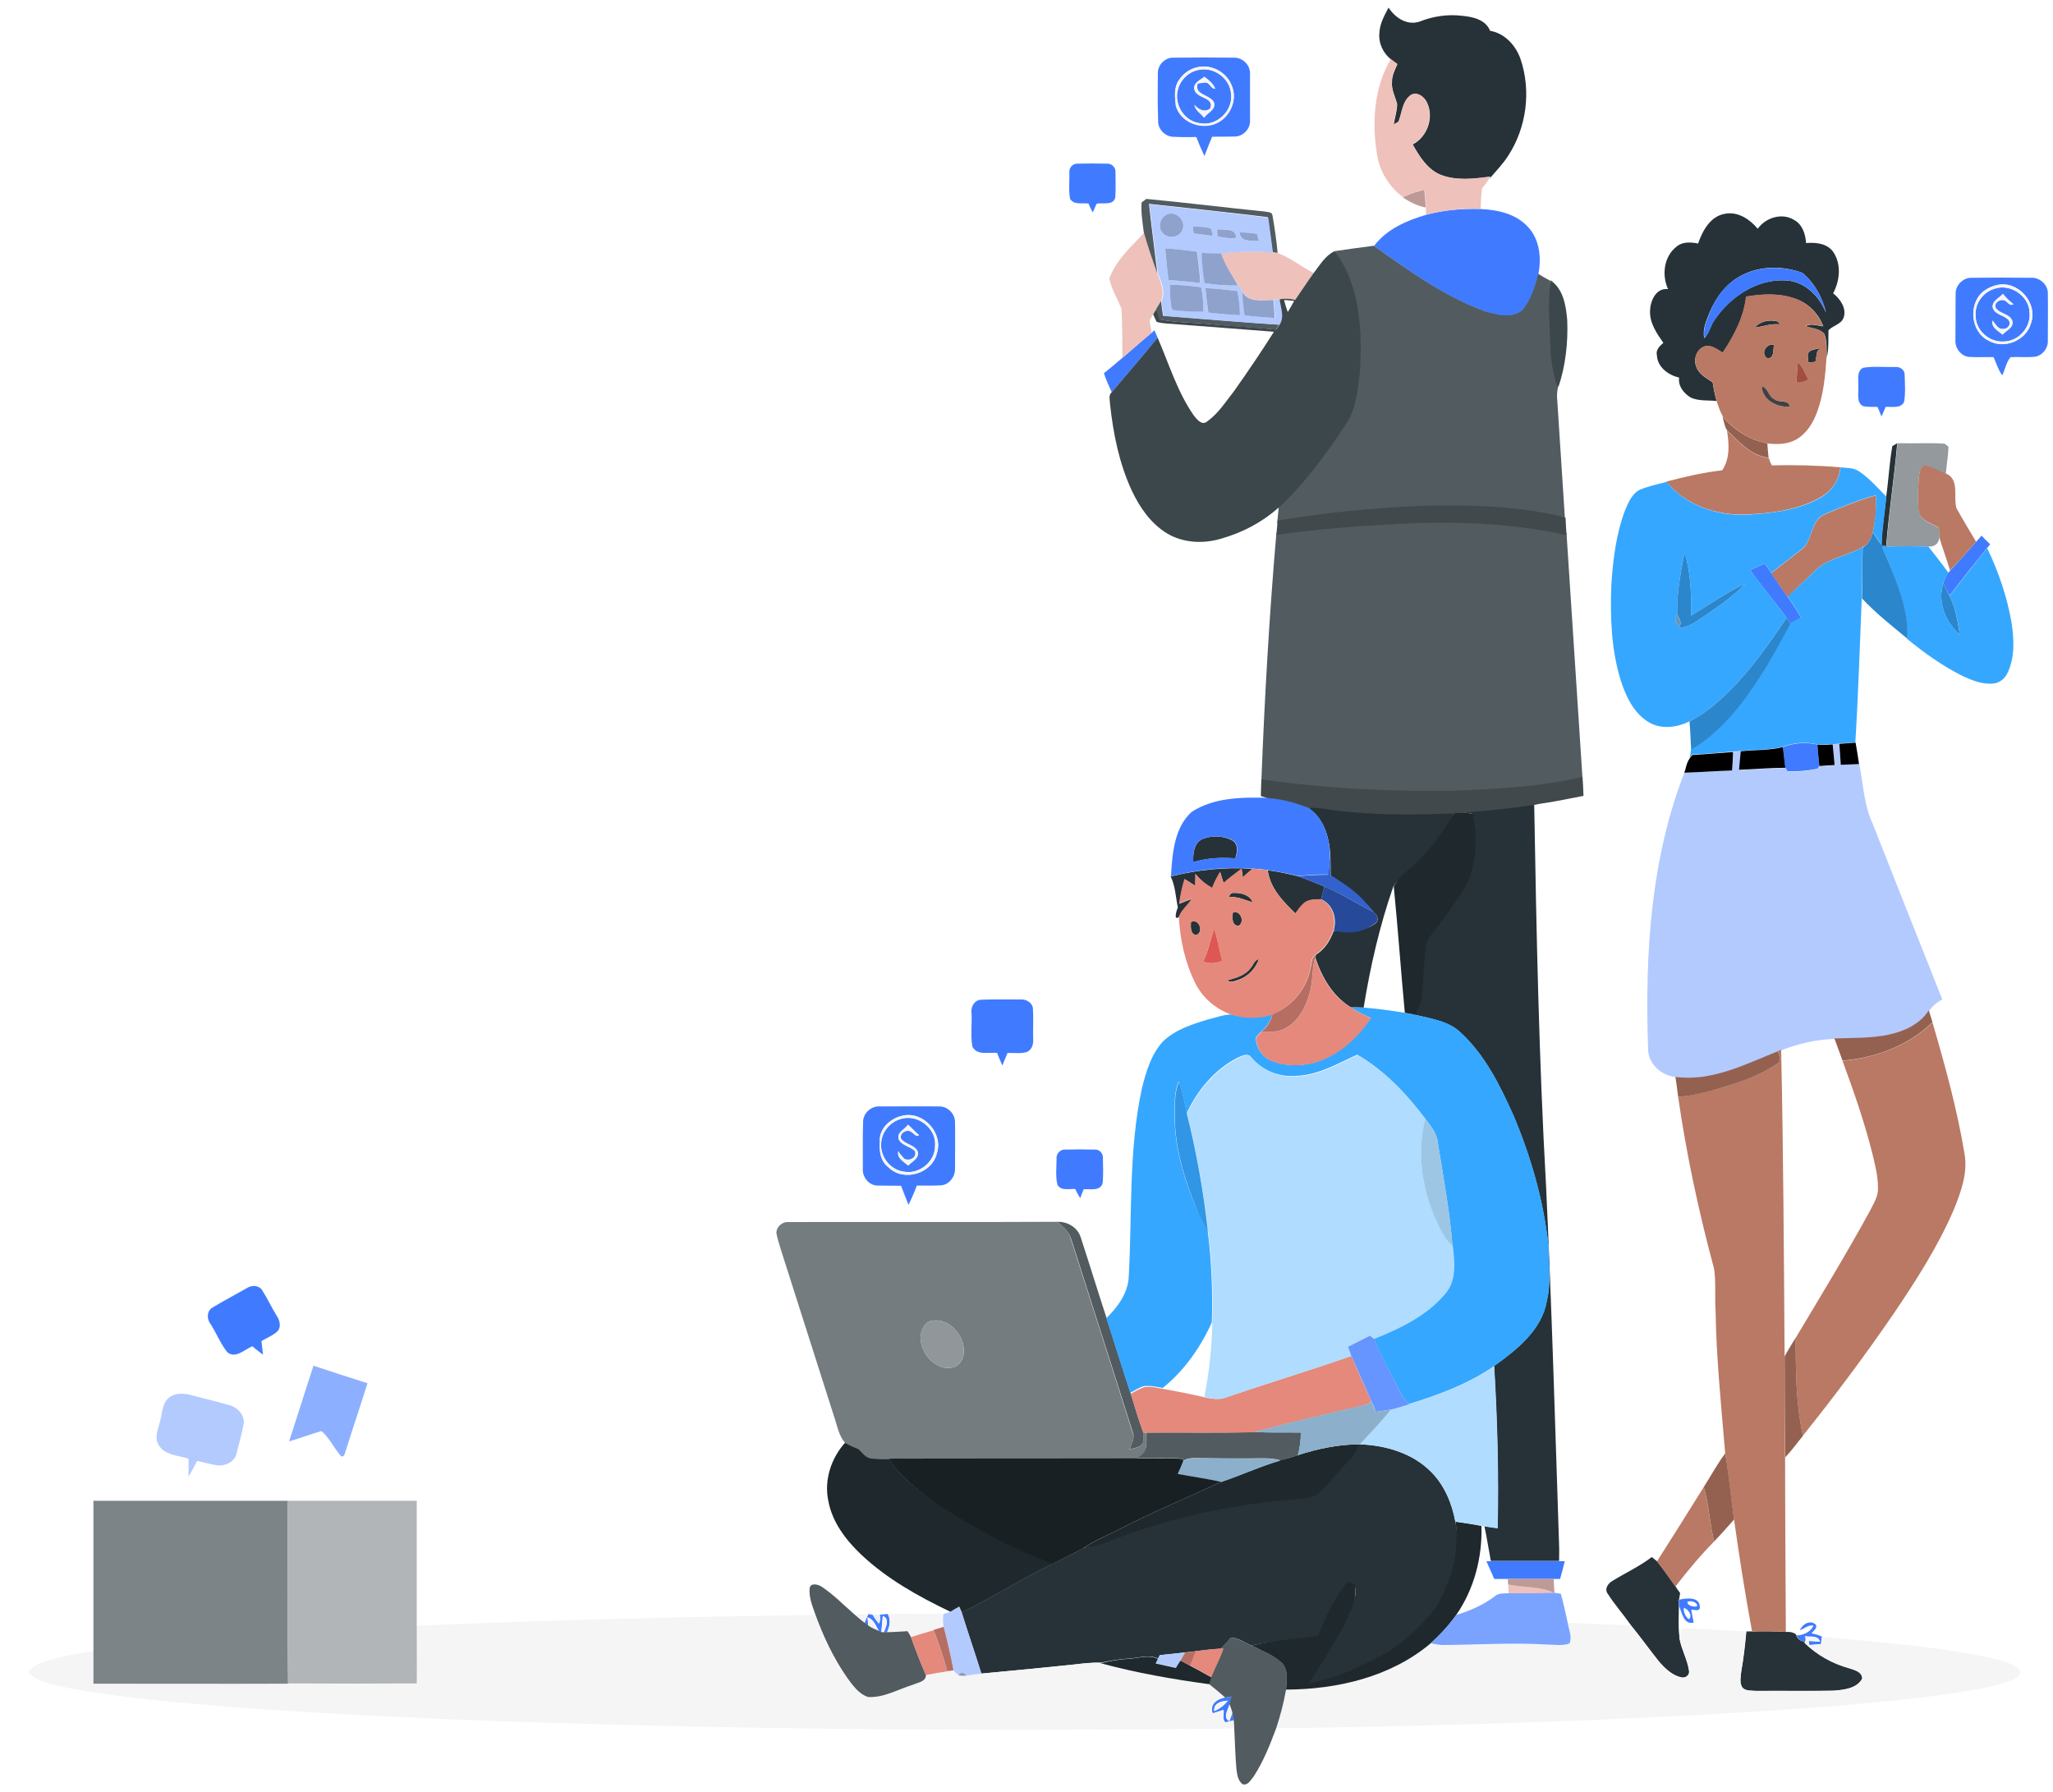 <?xml version="1.0" encoding="utf-8"?>
<!-- Generator: Adobe Illustrator 28.1.0, SVG Export Plug-In . SVG Version: 6.00 Build 0)  -->
<svg version="1.1" baseProfile="basic" id="Layer_1"
	 xmlns="http://www.w3.org/2000/svg" xmlns:xlink="http://www.w3.org/1999/xlink" x="0px" y="0px" width="833px" height="727px"
	 viewBox="0 0 833 727" xml:space="preserve">
<g id="_x23_263238ff">
	<path fill="#263238" d="M563.4,3.1c2.7,4.1,7.4,7.3,12.5,5.7c5.5-2.2,11.4-3.1,17.2-2.4c4.4,0.4,9.7,1.5,11.5,6.1
		c6,1,10.5,6,12.4,11.6c4.3,12.8,2.4,27.6-5,39c-2.2,3.5-5.2,6.5-7.8,9.6l0.6-1c-6.7,0.9-13.9,1.8-20.4-0.8
		c-5.3-2.3-8.5-7.5-11.2-12.3c6-3.1,8.8-11.1,5.7-17.2c-1.1-2.2-3.9-4.3-6.4-2.8c-3.5,2.5-3.6,7.1-5,10.8c-0.5,0.3-1.5,0.9-2,1.2
		c0.4-2.8,1.4-5.6,1.4-8.4c-0.8-3-2.4-5.8-2.1-9c0-2.6,1.2-4.9,2.2-7.2c-0.9-0.6-1.7-1.2-2.6-1.9c-3.2-2.5-5.2-6.7-4.7-10.9
		C559.9,9.5,561.7,6.3,563.4,3.1z"/>
	<path fill="#263238" d="M689,98.8c1.8-5.2,5-11.2,11.1-12.1c5.2-0.9,9.9,2.3,13.1,6.1c3.2-4.5,9.8-6.6,14.7-3.6
		c3.4,1.8,4.7,5.8,4.9,9.4c4-0.3,8.6,0.1,11.1,3.7c3.3,5,2.6,11.6-0.1,16.7c2.9,2.3,5.6,6.2,4.2,10c-1.1,2.7-4.4,3.1-6.1,5
		c-0.1,3.7,0.2,7.4-0.7,11.1c-0.1-3.2,0.2-6.7-1-9.7c-2-2.1-5-2.2-7.6-3c2.2-1.4,4.9-0.2,7.2,0c-2-5.3-6.3-9.6-11.7-11.3
		c-6.3-2.2-13.1-1.8-19.6-0.7c-0.8,8.3-4.9,15.9-9.5,22.7c-2.3-1.3-4.7-3.4-7.5-2.5c-3.2,1.2-4.5,5.3-3.2,8.3c1.1,3,4.1,4.5,6.6,6.2
		c0.4,2.6,0.9,5.1,1.6,7.6c-3.5-0.4-7.2,0.1-10.5-1.4c-2.8-1.7-5.2-4.7-4.7-8.1c-4.3-1-8.8-4.2-9-9c-0.6-2.2,1.1-3.8,2.6-5.1
		c-2.7-3.9-5.6-8-5.4-13c0.1-4,2.4-9.4,7.3-8.8c-2.6-5.7-1.7-13.2,3.4-17.2C682.6,98,686,98.2,689,98.8 M706.7,111.7
		c-6.1,3.1-10.4,8.8-13,15c-1.3,3.3-3,6.8-2.2,10.5c2.1-2,2.5-5.3,4.3-7.6c6.4-9.4,17.5-16.7,29.2-15.8c7.5,0.5,13.2,6.5,15.9,13.1
		c-1.4-6.2-4.7-12.1-9.6-16.2C723.5,107.8,714.2,107.8,706.7,111.7z"/>
	<path fill="#263238" d="M712,132.9c2.3-2.7,6.2-3.4,9.5-2.4c0.1,0.3,0.5,0.8,0.6,1.1C718.6,131.2,715.4,132.5,712,132.9z"/>
	<path fill="#263238" d="M717,145.3c-2.8-2-0.3-6.1,2.8-5.4C719.4,141.8,720,145.7,717,145.3z"/>
	<path fill="#263238" d="M734.3,142.5c1.3-0.8,3-0.9,4.5-1.3c-0.4,0.3-1.1,0.9-1.4,1.2c-0.3,1.5-0.5,3-0.8,4.4
		c-0.7,0.1-2.1,0.2-2.8,0.3C733.7,145.6,732.9,143.6,734.3,142.5z"/>
	<path fill="#263238" d="M767.8,181c0.5-0.3,1.5-0.9,2-1.2c-1.2,14-3.4,27.8-4.5,41.8c-0.5-0.1-1.4-0.4-1.9-0.5
		c0.1-6.5,1.3-13,1.9-19.5C766.3,194.7,766.6,187.8,767.8,181z"/>
	<path fill="#263238" d="M593.8,329.6c11.7-2.3,19.4-2.3,31.1-3.6c-0.6,0.1-1.8,0.4-2.4,0.5c0.9,51.5,1.9,103,4.8,154.4
		c2.3,48.7,3.7,97.4,5.3,146.1c0.1,2.1,0,4.2,0,6.3c-9.2,0-18.5,0-27.7,0c-0.9-4.7-1.6-9.4-2.6-14.1c1.8,0.3,3.5,0.5,5.3,0.8
		c0.5-21.9-0.1-43.9-1.4-65.8c9.2-6.6,19.4-14.6,21.4-26.5c1.8-7.4,0.6-15.1,0.6-22.6c-2-18-7-35.7-14.1-52.4
		c-5.4-12.1-11.4-24.4-21.3-33.6c-5-4.9-12.3-5.8-18.8-7.4c0.8-2.5,1.5-5,1.8-7.7c0.7-7.4,2-14.7,3.1-22.1c0.3-2.8,2.3-4.9,3.9-7
		c3.1-3.9,5.8-8.2,8.6-12.3c6.8-9.1,8.3-21.4,6.1-32.4C596.4,330,595.1,329.8,593.8,329.6z"/>
	<path fill="#263238" d="M530.5,327.6c3.3,0,6.9-0.6,10.1,0c16.5,2.1,30.2,0.5,49.5,2.3C585,340,577.9,349,569,356
		c-1.4,1-2.6,2.1-3.6,3.5c-5.6,16-9.4,32.6-12.1,49.3c-1.7-0.1-3.5-0.1-5.2-0.1c-7.3-4.5-11.8-12.2-14.4-20.2
		c0.1-0.3,0.2-0.9,0.3-1.2c3.5-2.1,5.7-5.7,7.1-9.5c5.6,0.1,11.9,0.4,16.8-3c1.8-1.2,1.1-3.5-0.4-4.6c-5-5.9-11.1-10.8-17.6-15
		c0-3.1,0-6.2-0.2-9.2C539.2,338.9,536.7,331.4,530.5,327.6z"/>
	<path fill="#263238" d="M487.5,340.6c3.9-1.8,8.7-1.6,12.4,0.3c2.7,1.5,2.1,4.9,1.3,7.4c-5.7-0.5-11.5-0.2-17.1,1.5
		C484.1,346.4,484.3,342.4,487.5,340.6z"/>
	<path fill="#263238" d="M475,355.6c10.8-2.7,22-3.9,33.2-3.1c-1.3,1.1-2.6,2.3-3.9,3.5c-0.1-0.9-0.4-2.6-0.5-3.5
		c-2.5,1.9-5,3.7-7.3,5.8c-0.5-1.5-1-3-1.4-4.5c-1.2,2.1-2.4,4.2-3.2,6.5c-2.6-1.4-4.9-3.3-6.8-5.7c0,1.6,0,3.2-0.1,4.8
		c-1.4-0.9-2.8-1.8-4.3-2.7c-1,3.3-1.7,6.6-2.2,10c1.7-0.7,3.4-1.4,5.1-2c-1.5,2.6-4.1,4.5-5.2,7.3c-2.4,1.8-1-2.7-0.5-3.9
		C477,363.8,476.9,359.5,475,355.6z"/>
	<path fill="#263238" d="M514.4,353.1c4.1,0.5,8.2,1.4,12.3,2.4c3.6,1.3,7.1,2.7,10.7,4.2c-0.5,1.7-0.9,3.5-1.4,5.2
		c-2.2,0.1-4.8-0.1-6.6,1.4c-1.5,1.2-2.5,2.9-3.7,4.4C520.7,365.8,515.3,360.4,514.4,353.1z"/>
	<path fill="#263238" d="M498.7,364c0.2-1.3,1-1.9,2.3-1.7c2.8-0.1,6.2,0.9,7.3,3.8C505,365.2,502.1,363.6,498.7,364z"/>
	<path fill="#263238" d="M500.3,370.1c3.1-0.8,4.9,4,2.3,5.5C499.7,375.7,499.9,372,500.3,370.1z"/>
	<path fill="#263238" d="M483.2,374.1c3.6-1.8,5.4,4.7,1.9,5.3C482.8,378.6,483.2,376,483.2,374.1z"/>
	<path fill="#263238" d="M507.6,392.5c1-1.2,1.5-3.1,3.2-3.4c-1.3,3.8-4.3,7-8.2,8.4c-1.5,0.4-3.3,1.5-4.6,0.2
		C501.5,396.8,505.4,395.7,507.6,392.5z"/>
	<path fill="#263238" d="M551.4,586h0.4c10.5,0.4,21.4,3.6,28.9,11.2c5.4,5.4,8.4,12.7,9.8,20.1c2.9,13.8-2.4,27.3-10.1,37.9
		c-5.2,6.1-10.3,11.8-17.1,16.1c-9.9,5.5-19.8,10.8-33.1,11.9c5.6-8.8,11.4-18,15.9-27.5c1.5-3.8,4.4-6.7,3.9-10.9
		c-0.1-2-2.7-2.9-3.8-1.1c-4.8,6.3-8.4,13.3-11.3,20.7c-9,1.6-18.3,1.2-27.1,3.2c-2.7-1.1-5.3-3.1-8.3-3.2c-1.4,1.5-2.7,3.2-4.3,4.5
		c-3.4,0.2-6.7,0.6-10,1c-1.5,0.2-2.9,0.4-4.4,0.5c-3.4,0.4-6.8,0.8-10.2,1.1c-0.2,0.4-0.5,1.1-0.7,1.4c-3.8-1.8-7.9-0.2-11.8,0
		s-7.7,0.9-11.5,1.7c-3.6-0.2-7.1,0.3-10.6,0.7c-12.6,1.3-25.2,2.5-37.8,3.7c-2.6-8.3-5.4-16.5-8-24.8c12.5-6.1,24.3-13.7,36.9-19.7
		c4.2-2.2,8.5-4.2,12.6-6.5c3.2-0.6,6.3-1.7,9.3-3c21.7-8.7,44.6-14.3,67.9-16.8c5.2-0.6,10.6-0.1,15.7-1.7
		c5.7-4.2,9.5-10.5,14.6-15.3C548.9,589.7,550.2,587.9,551.4,586z"/>
	<path fill="#263238" d="M654.4,641.3c5.2-3.2,10.9-5.8,15.8-9.6c0.7,0.6,1.4,1.1,2.1,1.7c2.7,3.3,5.1,6.8,7.5,10.2
		c0.6,0.9,1.2,1.8,1.9,2.7c-0.1,0.6-0.3,1.9-0.4,2.6l-0.3,0.3c0,0.6,0.2,1.7,0.2,2.3c0,4.3-0.4,8.7,0.3,13.1
		c0.8,4.6,3.2,8.7,3.9,13.3c0.2,1.8-1.6,3-3.2,2.6c-3.8-0.8-6.8-3.8-9.2-6.6c-3.8-4.8-7.4-9.8-11.3-14.6c-3-4.3-6.5-8.2-9.3-12.6
		C650.8,644.7,652.5,642.3,654.4,641.3z"/>
	<path fill="#263238" d="M708.6,661.9c0.6,0,1.8,0,2.4,0c4.6-0.1,9.1-0.1,13.7,0.2c1.4-0.1,2.7,0.1,3.8,0.8l0.4,0.6l0.1,0.4
		c0.6,1.4,1.9,1.9,3.3,2.3l-0.1,0.3c5.1,4.9,11.4,8.4,18.2,10.3c2.1,0.7,5.2,1.4,5.2,4.2c-2.2,4.1-7.5,4.6-11.6,4.9
		c-10.4,0.2-20.8,0-31.2,0.1c-2-0.2-4.3,0.2-5.8-1.3c-1.3-1.9-0.7-4.4-0.5-6.6C707.5,672.8,708.1,667.3,708.6,661.9z"/>
</g>
<g id="_x23_407bffff">
	<path fill="#407BFF" d="M469.8,29.9c-0.2-3.5,2.9-6.6,6.3-6.5c8.3-0.1,16.6-0.1,24.9,0c3.4,0.1,6.3,3.1,6.2,6.5
		c0,6.4,0,12.7,0,19.1c0.1,3.4-2.9,6.4-6.2,6.4c-3.1,0.1-6.1,0-9.2,0.1c-1.1,2.6-2.1,5.2-3.1,7.8c-1.2-2.5-2.3-5.1-3.3-7.7
		c-3.1,0-6.1,0.1-9.2-0.1c-3.4,0-6.4-3-6.3-6.5C469.7,42.6,469.7,36.3,469.8,29.9 M485.4,27.4c-2.9,0.7-5.4,2.6-7,5.1
		c-2.2,3-1.7,7-1.3,10.5c2,7.1,11.2,10.2,17.4,6.6c4.9-2.8,7.5-9.2,5.4-14.5C497.9,29.3,491.3,25.7,485.4,27.4z"/>
	<path fill="#407BFF" d="M486.2,28.4c6.2-1.5,12.9,3.3,13.3,9.7c0.9,6.8-5.8,13.2-12.5,11.9c-6.4-0.6-10.9-7.8-9-13.9
		C479,32.2,482.3,29.1,486.2,28.4 M484.6,36.1c0.5,4,8.4,3.2,6.5,8c-2.3,1.7-4.9,0.3-6.4-1.5c0.3,2.4,2.6,3.4,3.9,5.2
		c1.3-2.1,4.9-3.2,4-6.2c-1.6-3.3-8.2-2.9-6.6-7.7c0.8-0.1,2.3-0.3,3.1-0.4c1.9,0,2.1,2.6,4,2.5c-0.8-2.1-2.7-3.5-4.4-4.8
		C487.1,32.5,484.2,33.5,484.6,36.1z"/>
	<path fill="#407BFF" d="M433.9,69.9c-0.2-1.8,1.3-3.5,3.1-3.5c4-0.1,8-0.1,12,0c2-0.2,3.8,1.5,3.6,3.5c0,3.5,0.2,6.9-0.1,10.4
		c-1.1,3.3-5.1,1.7-7.6,2.4c-0.5,1.1-1,2.3-1.5,3.5c-0.6-1.2-1.3-2.3-1.7-3.6c-2.5-0.4-5.9,0.7-7.5-1.9
		C433.5,77.2,434,73.5,433.9,69.9z"/>
	<path fill="#407BFF" d="M578.5,87.2c7.2-2,14.7-2.6,22.2-2.4c6.9,0.3,14.4,1.9,19.3,7.3c4.7,5,5.5,12.6,4.2,19.1
		c-1.3,5.2-2.9,10.8-6.6,14.9c-4.5,3.4-10.6,1.7-15.5,0.1c-16.3-5.9-30.5-16.4-44.6-26.4C562.6,93,570.7,89.5,578.5,87.2z"/>
	<path fill="#407BFF" d="M706.7,111.7c7.5-3.8,16.8-3.8,24.7-1c4.8,4.2,8.1,10.1,9.6,16.2c-2.8-6.6-8.4-12.6-15.9-13.1
		c-11.7-0.9-22.8,6.4-29.2,15.8c-1.8,2.3-2.2,5.5-4.3,7.6c-0.8-3.7,0.9-7.2,2.2-10.5C696.2,120.4,700.6,114.8,706.7,111.7z"/>
	<path fill="#407BFF" d="M793.5,119c0-3.4,3.1-6.4,6.5-6.3c8-0.1,15.9-0.1,23.9,0c3.5-0.3,7,2.6,7,6.2c0.1,6.4,0,12.8,0,19.2
		c0.2,3-2,6-5,6.6c-3.4,0.4-6.8,0-10.1,0.2c-1.8,2-2.2,5-3.4,7.4c-1.6-2.2-2.4-4.9-3.5-7.4c-3.4-0.1-6.8,0.1-10.1-0.1
		c-3.2-0.4-5.6-3.6-5.4-6.8C793.5,131.6,793.4,125.3,793.5,119 M810.5,115.6c-2,0.4-3.9,1.2-5.5,2.5c-6.5,4.8-5.6,16.5,1.8,20.1
		c6.4,3.7,15.4,0,17.3-7.1C826.9,122.9,818.9,113.9,810.5,115.6z"/>
	<path fill="#407BFF" d="M809.1,117.2c6.5-2.4,14.4,2.9,14.4,9.9c0.5,5.9-4.6,11.5-10.5,11.5c-5.9,0.4-11.4-4.6-11.4-10.5
		C801.2,123.2,804.6,118.6,809.1,117.2 M808.6,125c1,2.9,4.8,2.8,6.6,5c0.9,1.6-0.6,3.4-2.2,3.4c-2.3,0.4-3.2-1.9-4.5-3.4
		c-0.5,2.9,2.3,4.1,4.1,5.7c1.4-1.6,4.4-2.7,4-5.3c-0.9-3.2-5.2-3-6.8-5.5c-0.9-1.9,1.5-3.6,3.2-3.2c1.5,0.2,2.2,2.6,4,1.7
		c-1.6-1.2-3-2.6-4.3-4.2C811.2,121,808,122.2,808.6,125z"/>
	<path fill="#407BFF" d="M467.4,134.9c0.3-0.2,0.8-0.7,1-0.9c0.3,0.7,1,2.2,1.3,3c-6,7.6-12.4,14.7-18.6,22.1
		c-1.2-2.5-2.3-5-3.2-7.7c2.6-2,5.1-4.2,7.6-6.3C459.5,141.7,463.4,138.2,467.4,134.9z"/>
	<path fill="#407BFF" d="M754,156.9c0.2-2.6-0.9-6.3,2-7.7c4.3-0.7,8.7-0.2,13-0.3c1.8-0.2,3.7,1,3.8,2.9c0.1,3.7,0.4,7.5-0.2,11.2
		c-1.3,2.9-5,1.9-7.5,2.1c-0.6,1.3-1.1,2.6-1.7,3.9c-0.5-1.3-1-2.6-1.6-3.9c-1.9-0.1-3.9,0.1-5.8-0.3
		C753.1,163.4,754.2,159.6,754,156.9z"/>
	<path fill="#407BFF" d="M801.8,219.8c0.5-0.6,1.7-1.8,2.2-2.5c1.1,1.2,2.3,2.4,3.5,3.5c-0.3,0.4-0.9,1.1-1.2,1.5
		c-5.2,6.4-10.3,12.9-15.3,19.4c-0.9-1.7-1.8-3.4-2.5-5.1c0.4-1.6,1.2-3,2.1-4.3c0.2-0.2,0.5-0.7,0.7-0.9
		C794.9,227.7,798.3,223.7,801.8,219.8z"/>
	<path fill="#407BFF" d="M710.1,231.3c2-0.9,3.9-1.8,5.9-2.7c0.9,1.3,1.8,2.5,2.7,3.8c2.2,3.3,4.3,6.5,6.6,9.7
		c2,2.7,3.8,5.6,5.5,8.5c-1.5,0.8-2.9,1.6-4.4,2.4c-0.4-0.6-1.2-1.8-1.6-2.4C720.1,244.1,714.8,237.9,710.1,231.3z"/>
	<path fill="#407BFF" d="M723.4,303.1c4.4-1.7,9.4-2.1,14-1c0.2,2.9,0.5,5.8,0.8,8.7c-0.2,0.3-0.5,0.8-0.7,1.1
		c-4.1,0.8-8.2,1.2-12.3,1l-0.8-1.4C724,308.7,723.8,305.9,723.4,303.1z"/>
	<path fill="#407BFF" d="M483.5,329.4c9.1-5.9,20.5-6,30.9-5.7c5.5,0.4,10.9,1.8,16.1,3.8c6.2,3.9,8.7,11.3,9.1,18.3
		c0,3-0.3,6-0.5,9c-4.1-0.1-8.2,0.2-12.3,0.6c-4.1-1-8.2-1.8-12.3-2.4c-2.1-0.3-4.1-0.5-6.2-0.6c-11.2-0.8-22.4,0.4-33.2,3.1
		C475.7,346.5,476.3,336,483.5,329.4 M487.5,340.6c-3.3,1.8-3.4,5.9-3.3,9.1c5.5-1.6,11.3-2,17.1-1.5c0.8-2.5,1.4-5.8-1.3-7.4
		C496.2,339,491.4,338.8,487.5,340.6z"/>
	<path fill="#407BFF" d="M394.2,411c-0.4-2.5,1.2-5.3,3.9-5.4c5.3-0.2,10.6-0.1,15.8-0.1c2.3-0.2,4.8,1.1,5.2,3.5
		c0.3,4,0,8.1,0.1,12.1c0.2,2.2-0.3,4.7-2.5,5.7c-2.5,0.8-5.3,0.3-7.9,0.4c-0.7,1.7-1.4,3.4-2.1,5.1c-0.7-1.7-1.5-3.4-2.1-5.1
		c-3.4-0.4-8.3,1.2-10.1-2.7C393.8,420.1,394.4,415.5,394.2,411z"/>
	<path fill="#407BFF" d="M350.2,455c0.1-3.5,3.4-6.4,6.9-6.1c8,0,16-0.1,23.9,0c3.4-0.1,6.4,2.8,6.5,6.2c0.1,6.3,0,12.7,0,19
		c0.1,3.2-2.2,6.4-5.5,6.8c-3.4,0.2-6.7,0.1-10,0.1c-1,2.7-2.1,5.3-3.4,7.8c-1-2.6-2-5.1-3-7.7c-3.3-0.1-6.6,0-9.8-0.1
		c-3.4-0.2-6-3.6-5.7-6.9C350.1,467.7,350,461.3,350.2,455 M366.5,452.6c-4.9,0.9-9.9,5.1-9.5,10.5c-0.3,3.8,0.2,8,3.5,10.5
		c6.1,6,17.6,2.6,19.6-5.6C382.9,459.9,374.9,450.9,366.5,452.6z"/>
	<path fill="#407BFF" d="M365.1,454.1c6.9-2.5,15,3.5,14.3,10.9c0,6.2-6.2,11.4-12.3,10.4c-5.9-0.5-10.4-6.5-9.5-12.4
		C358.1,459,361.2,455.4,365.1,454.1 M368.4,456.3c-1.2,2-4.5,3-3.8,5.8c1.1,2.7,4.7,3,6.6,4.9c1.1,2.7-2.1,4.3-4.3,3.2
		c-0.8-1.1-1.9-1.9-2.4-3.1c-0.6,2.9,2.2,4.2,4,5.8c1.6-1.6,5-3.2,3.7-6c-1.4-2.4-4.8-2.6-6.5-4.7c-1.2-2.2,2.3-4.4,4.1-2.9
		c1,0.5,1.7,2.1,3.1,1.3C371.3,459.2,370,457.6,368.4,456.3z"/>
	<path fill="#407BFF" d="M428.7,470.1c-0.2-1.9,1.4-3.8,3.4-3.7c4-0.1,8-0.1,12,0c2-0.2,3.6,1.6,3.4,3.6c0.1,3.3,0.2,6.7-0.1,10
		c-0.9,3.4-5.1,2.3-7.7,2.5c-0.5,1.2-1,2.4-1.4,3.6c-0.7-1.2-1.5-2.4-2-3.7c-2.4-0.2-5.6,0.9-7.2-1.6
		C428.2,477.4,428.7,473.6,428.7,470.1z"/>
	<path fill="#407BFF" d="M605,633.4c9.2,0,18.4,0,27.7,0c0.5,0,1.7,0,2.2,0c-0.6,2.4-1.2,4.9-1.9,7.2c-0.7,0-1.9,0-2.6,0
		c-6.2,0-12.4,0-18.6,0c-1.8,0-3.7,0-5.5,0c-1.1-2.4-2.1-4.8-3.2-7.2C603.6,633.4,604.5,633.4,605,633.4z"/>
	<path fill="#407BFF" d="M681.4,649c2.8-0.6,8.1-1.3,8.3,2.8c0.2,2.3-2.2,1.2-3.5,1.3c0.3,1.7,0.7,3.5,1,5.2c-4,1-4.8-4-5.9-6.7
		c-0.1-0.6-0.2-1.7-0.2-2.3L681.4,649 M684.7,649.9c-0.2,1.6,2.7,2.2,3.9,1.8C688.9,650,685.9,649.2,684.7,649.9 M683.2,652.4
		c-0.2,1.6,0.7,3.6,2,4.5C687.1,655.8,684.8,652.5,683.2,652.4z"/>
	<path fill="#407BFF" d="M352.4,654.8c0.5,0.1,1.3,0.3,1.8,0.4c0.7,1.3,1.5,2.5,2.5,3.5c0.5-1.2,0.6-2.4,0.3-3.6
		c0.8-0.1,2.4-0.2,3.2-0.3c1.4,2.4,0.8,5.1-0.3,7.5h-1.3c0.8-2.2,2.6-5.4-0.4-6.7c-0.2,2.2-0.4,4.5-0.6,6.7c-0.2-0.1-0.8-0.3-1-0.5
		c-1.2-2.1-2-4.8-4.6-5.6c0.1,0.8,0.2,2.5,0.3,3.4l-1.5-1.1C351.2,657.2,351.7,656,352.4,654.8z"/>
	<path fill="#407BFF" d="M730.3,661.4c1-2.5,4.3-4.4,6.5-2.2c0.6,1.5-1,2.4-1.8,3.5c1.5,0.2,2.9,0.7,4.3,1.3c-0.1,0.8-0.3,2.2-0.4,3
		c-1.6,0.1-3.1,0.2-4.7,0.4c-0.1-0.4-0.3-1.2-0.3-1.7c1.1,0.1,3.4,0.3,4.6,0.3c-0.9-2.7-4-1.8-6.1-2.2c0.4,0.8,0.4,1.6,0,2.4
		c-1.4-0.4-2.7-0.9-3.3-2.3l-0.1-0.4c2.7,0,5.8-1.5,6.8-4C733.6,659.2,732.1,660.8,730.3,661.4z"/>
	<path fill="#407BFF" d="M497.2,688.7c0.7-0.1,2-0.3,2.6-0.4c-0.3,1-0.6,2-0.9,3c-0.4,2.2-3,5.4-0.1,7c0.5-1.2,0.9-2.4,1.3-3.6
		c0.2,1.1,0.4,2.2,0.6,3.3c-1.2,0.3-2.3,0.7-3.5,0.8c-1.4-1.3-0.5-3.4-0.7-5c-1.5,0.5-2.9,0.9-4.4,1.4
		C490.6,691.4,494,689.2,497.2,688.7 M492.7,694.2c2.2-0.9,4-2.4,5.5-4.2C495.7,690.1,492.3,691,492.7,694.2z"/>
</g>
<g id="_x23_eec1bbff">
	<path fill="#EEC1BB" d="M558.7,62.5c-2.1-12.9-1.2-27,5.6-38.5c0.8,0.6,1.7,1.2,2.6,1.9c-1,2.3-2.2,4.6-2.2,7.2
		c-0.2,3.2,1.3,6,2.1,9c0,2.9-1,5.6-1.4,8.4c0.5-0.3,1.5-0.9,2-1.2c1.5-3.7,1.5-8.3,5-10.8c2.4-1.5,5.3,0.6,6.4,2.8
		c3.1,6.1,0.3,14.1-5.7,17.2c2.7,4.9,5.9,10.1,11.2,12.3c6.5,2.6,13.6,1.7,20.4,0.8l-0.6,1c-0.8,1.4-1.8,2.7-2.8,3.8
		c-0.3,2.8-0.5,5.5-0.5,8.3c-7.5-0.2-15,0.5-22.2,2.4c0-0.7,0-2.2,0-3c0-2.4-0.3-4.8-0.6-7.2c-3,0.6-6,1.6-8.7,3.1
		C563.6,75.8,559.7,69.4,558.7,62.5z"/>
	<path fill="#EEC1BB" d="M450.1,113c2.7-7.4,8.8-12.9,14.1-18.5c1.6,5.6,3.6,11.2,5.5,16.7c1.4,3.5,2.9,7.2,1.4,11
		c-0.7,1.1-1.3,2.2-2,3.3c-0.3,0.5-0.9,1.6-1.3,2.1c-0.3,0.6-1,1.8-1.4,2.4c0.3,1.7,0.6,3.3,0.9,5c-4,3.3-7.9,6.8-11.9,10.2
		c-0.1-6.7,0.1-13.4-0.4-20.1C453.3,121.1,451,117.3,450.1,113z"/>
	<path fill="#EEC1BB" d="M495.5,102.9c6.9-1,13.9-1.1,20.9-0.5c0.5,0.1,1.5,0.2,2.1,0.3c5.2,1.9,9.6,5.6,14.6,8.1
		c-2.6,3.6-5,7.3-7.6,10.9c-2.1-0.6-4.2-0.5-6.3-0.3c-0.6,0.1-1.8,0.2-2.4,0.2c-4.3,0-9.9,1.3-12.6-3.2c-0.6-0.9-1.2-1.8-1.7-2.7
		C499.9,111.6,497.1,107.6,495.5,102.9z"/>
	<path fill="#EEC1BB" d="M611.9,642.8c6.2,1.4,12.9,0.5,18.7,3.5c-6.1,0.3-12.3,0.2-18.5,0.2C612.1,645.5,612,643.7,611.9,642.8z"/>
</g>
<g id="_x23_f5f5f5ff">
	<path fill="#F5F5F5" d="M485.4,27.4c5.9-1.7,12.5,1.9,14.5,7.6c2.1,5.3-0.5,11.7-5.4,14.5c-6.2,3.6-15.4,0.5-17.4-6.6
		c-0.4-3.5-0.9-7.5,1.3-10.5C480,30,482.5,28.1,485.4,27.4 M486.2,28.4c-3.9,0.8-7.1,3.9-8.2,7.7c-1.9,6.1,2.5,13.3,9,13.9
		c6.7,1.3,13.4-5.1,12.5-11.9C499.1,31.7,492.3,26.9,486.2,28.4z"/>
	<path fill="#F5F5F5" d="M484.6,36.1c-0.4-2.6,2.5-3.6,4-5c1.7,1.3,3.6,2.7,4.4,4.8c-1.9,0.1-2.2-2.6-4-2.5
		c-0.8,0.1-2.4,0.3-3.1,0.4c-1.6,4.8,5,4.4,6.6,7.7c1,3-2.7,4.1-4,6.2c-1.2-1.8-3.5-2.8-3.9-5.2c1.6,1.9,4.2,3.3,6.4,1.5
		C493,39.2,485.1,40.1,484.6,36.1z"/>
	<path fill="#F5F5F5" d="M810.5,115.6c8.4-1.8,16.4,7.3,13.6,15.4c-1.9,7.1-11,10.9-17.3,7.1c-7.3-3.6-8.2-15.3-1.8-20.1
		C806.6,116.9,808.5,116,810.5,115.6 M809.1,117.2c-4.5,1.4-7.9,6-7.5,10.8c-0.1,5.9,5.5,11,11.4,10.5c5.9,0,11-5.6,10.5-11.5
		C823.5,120.1,815.6,114.8,809.1,117.2z"/>
	<path fill="#F5F5F5" d="M808.6,125c-0.7-2.8,2.5-4,4-5.7c1.3,1.5,2.7,2.9,4.3,4.2c-1.8,0.9-2.4-1.5-4-1.7c-1.7-0.4-4.1,1.3-3.2,3.2
		c1.6,2.5,5.9,2.3,6.8,5.5c0.4,2.6-2.6,3.6-4,5.3c-1.8-1.6-4.6-2.8-4.1-5.7c1.2,1.4,2.2,3.7,4.5,3.4c1.7,0.1,3.1-1.8,2.2-3.4
		C813.5,127.8,809.7,127.9,808.6,125z"/>
	<path fill="#F5F5F5" d="M366.5,452.6c8.4-1.7,16.3,7.3,13.6,15.4c-2,8.3-13.5,11.6-19.6,5.6c-3.3-2.5-3.8-6.7-3.5-10.5
		C356.6,457.8,361.6,453.5,366.5,452.6 M365.1,454.1c-3.9,1.2-7.1,4.8-7.5,8.9c-1,5.9,3.5,11.9,9.5,12.4c6.1,1,12.3-4.2,12.3-10.4
		C380.1,457.7,372,451.6,365.1,454.1z"/>
	<path fill="#F5F5F5" d="M368.4,456.3c1.6,1.3,2.9,3,4.5,4.2c-1.4,0.8-2.1-0.8-3.1-1.3c-1.7-1.5-5.2,0.6-4.1,2.9
		c1.7,2.2,5.1,2.3,6.5,4.7c1.2,2.8-2.2,4.3-3.7,6c-1.8-1.6-4.7-2.8-4-5.8c0.5,1.2,1.6,2.1,2.4,3.1c2.1,1.1,5.4-0.5,4.3-3.2
		c-2-2-5.5-2.2-6.6-4.9C363.9,459.2,367.2,458.2,368.4,456.3z"/>
	<path fill="#F5F5F5" d="M330.3,654.1c3.2,9.3,7.5,18.3,13.1,26.4c2.4,3.1,4.8,6.7,8.6,8c6.5,0.4,12.3-3.2,18.3-5
		c2-0.9,5.4-1.1,5.2-4c2.9-0.6,5.8-1.1,8.7-1.5c0.6-0.1,1.9-0.2,2.6-0.3c0.7,0.7,1.4,1.4,2.1,2.1c0.7,0,2.2,0.1,2.9,0.1
		c2.1-0.4,4.2-0.7,6.3-0.9c12.6-1.2,25.2-2.3,37.8-3.7c3.5-0.4,7-0.8,10.6-0.7c14.4,3.9,29.2,6.5,44,8.5c2.2,1.8,4.4,3.6,6.6,5.5
		c-3.2,0.6-6.5,2.8-5.1,6.5c1.5-0.5,2.9-0.9,4.4-1.4c0.2,1.6-0.7,3.8,0.7,5c1.2-0.1,2.4-0.5,3.5-0.8c0.1,1.1,0.1,2.2,0.2,3.4
		c-105.6,1.2-211.3,0.4-316.8-3.7c-29.4-1.2-58.8-2.7-88.1-4.9c-22.7-1.9-45.5-3.6-68-7.8c-5.6-1.3-11.7-2.1-16.2-6
		c0.7-2.9,3.8-3.8,6.2-4.7c6.5-2.1,13.2-3.2,19.9-4.3c0,4.4,0,8.8,0,13.2c26.3,0,52.7,0.1,79,0c17.4,0.1,34.8,0.1,52.2,0
		c0.1-7.9,0.1-15.7,0-23.5c53.8-2.4,107.7-3.6,161.5-4.4L330.3,654.1z"/>
	<path fill="#F5F5F5" d="M346.7,655c1.9-0.1,3.8-0.2,5.7-0.2c-0.6,1.2-1.2,2.4-1.6,3.7C349.4,657.4,348,656.2,346.7,655z"/>
	<path fill="#F5F5F5" d="M360.2,654.8c7.5,0,15.1-0.2,22.6,0c-0.2,1.7-0.3,3.5,0.1,5.2c-1.4,0.4-2.7,0.9-4.1,1.3
		c-3.1,0.9-6.2,1.8-9.2,2.8c-0.4-0.8-0.9-1.6-1.4-2.3c-2.8,0.1-5.5,0.5-8.3,0.4C361,659.9,361.6,657.2,360.2,654.8z"/>
	<path fill="#F5F5F5" d="M358.2,655.6c3,1.4,1.2,4.5,0.4,6.7h-1C357.8,660,358,657.8,358.2,655.6z"/>
	<path fill="#F5F5F5" d="M352,656.2c2.6,0.8,3.4,3.5,4.6,5.6c-1.5-0.7-3-1.3-4.3-2.2C352.2,658.8,352.1,657.1,352,656.2z"/>
	<path fill="#F5F5F5" d="M636,658.4c8.5,0.3,17.1,0.8,25.6,1c3.8,4.8,7.5,9.8,11.3,14.6c2.5,2.9,5.4,5.8,9.2,6.6
		c1.7,0.4,3.5-0.8,3.2-2.6c-0.6-4.6-3.1-8.7-3.9-13.3c0.1-1.6,0-4.1,2.2-4c8.3,0,16.6,0.9,24.9,1.2c-0.5,5.4-1.1,10.9-2,16.3
		c-0.2,2.2-0.8,4.6,0.5,6.6c1.5,1.5,3.9,1.1,5.8,1.3c10.4-0.1,20.8,0.1,31.2-0.1c4.1-0.4,9.4-0.9,11.6-4.9c-0.1-2.8-3.1-3.5-5.2-4.2
		c-6.8-1.8-13.2-5.4-18.2-10.3l0.1-0.3c0.4-0.8,0.4-1.6,0-2.4c2.1,0.5,5.3-0.5,6.1,2.2c-1.1-0.1-3.4-0.3-4.6-0.3
		c0.1,0.4,0.2,1.2,0.3,1.7c1.6-0.1,3.1-0.3,4.7-0.4c0.1-0.7,0.3-2.2,0.4-3c23,2.2,46.1,3.7,68.7,8.6c4,1.1,8.5,1.8,11.6,4.8
		c1.1,2.4-2,3.5-3.7,4.3c-8.6,3.2-17.8,4.3-26.8,5.7c-32.5,4.3-65.3,6.3-98.1,8.2c-57.7,3.1-115.5,4.7-173.3,5.5
		c1.7-5.1,3.2-10.3,4-15.7c20.7,0,42.4-5.1,58.6-18.7c1.8,0.3,3.7,0.8,5.6,0.7c13.7-0.2,27.4-1,41.1-0.2c3.2,0,6.5,0.7,9.6-0.4
		C637.9,664.1,636.4,661.2,636,658.4z"/>
	<path fill="#F5F5F5" d="M492.7,694.2c-0.5-3.2,3-4.1,5.5-4.2C496.8,691.8,494.9,693.3,492.7,694.2z"/>
	<path fill="#F5F5F5" d="M498.8,698.3c-2.9-1.6-0.3-4.8,0.1-7c0.4,1.1,0.8,2.3,1.2,3.4C499.7,695.9,499.2,697.1,498.8,698.3z"/>
</g>
<g id="_x23_be9a96ff">
	<path fill="#BE9A96" d="M569.2,80.1c2.7-1.5,5.7-2.4,8.7-3.1c0.3,2.4,0.5,4.8,0.6,7.2C575.2,83.6,572,82,569.2,80.1z"/>
	<path fill="#BE9A96" d="M611.8,640.6c6.2,0,12.4,0,18.6,0c0.1,1.9,0.2,3.8,0.3,5.7h-0.1c-5.8-2.9-12.5-2-18.7-3.5
		C611.9,642.3,611.8,641.1,611.8,640.6z"/>
</g>
<g id="_x23_515b60ff">
	<path fill="#515B60" d="M463.2,82.1c0.5-0.3,1.4-1,1.9-1.4c16,1.5,31.9,3.5,47.9,5.1c1.1,0.3,3.1,0,3.3,1.6
		c0.9,5,1.6,10.1,2.1,15.2c-0.5-0.1-1.5-0.2-2.1-0.3c-0.6-4.7-1.3-9.5-1.9-14.2c-16-2-32.1-3.6-48.2-5.4c1,9.4,2.3,18.9,3.4,28.3
		c-2-5.5-3.9-11.1-5.5-16.7C463.6,90.4,462.9,86.2,463.2,82.1z"/>
	<path fill="#515B60" d="M541.5,101.9c5.3-0.8,10.6-1.5,15.9-2.2c14.1,10,28.3,20.4,44.6,26.4c4.9,1.5,11,3.3,15.5-0.1
		c3.6-4.1,5.3-9.6,6.6-14.9c1.6,1,3.2,1.9,4.9,2.8c0.1,11.9,1.6,23.7,1.9,35.6c0,2.3,0.4,4.7,1.3,6.8v0.1c-0.2,1.7-0.6,3.4-0.4,5.2
		c1.1,16.4,2.1,32.9,3.2,49.4c-19-4.9-38.8-5.2-58.2-4.8c-19.6,1-39.2,2.7-58.6,6.1c0.2-2.4,0.5-4.8,0.7-7.2
		c10.6-10,19.1-22,26.9-34.3c3.5-5.4,3.9-12,4.7-18.2C551.8,135.2,550.6,116.9,541.5,101.9z"/>
	<path fill="#515B60" d="M469.1,125.4c0.7-1.1,1.3-2.2,2-3.3c0.2,2,0.5,4,0.8,6c15.7,1.2,31.5,2.6,47.2,3.6c-0.5,0.7-1,1.4-1.4,2
		c-8.6-0.8-17.2-1.2-25.8-2.1c-7.2-0.8-14.4-0.6-21.5-2C470,128.2,469.5,126.8,469.1,125.4z"/>
	<path fill="#515B60" d="M568.3,211.6c22.5-1.1,45.2-0.3,67.3,4.6c2.2,33.2,4.3,66.4,6.5,99.6c-17.1,4-34.7,4.9-52.1,5.7
		c-26.1,0.5-52.3-1-78.2-4.7c1.3-33.6,3.2-67.1,6.1-100.6C534.6,213.7,551.5,212.5,568.3,211.6z"/>
	<path fill="#515B60" d="M429,495.7c4.1-0.1,8.2,2.2,9.5,6.3c3.6,11,7,22.1,10.6,33.1c3.2,10.1,6.4,20.2,9.7,30.3
		c1.6,5.3,3.2,10.6,5.1,15.8c0,1.5,0.4,3.1-0.3,4.5c-1.2,1.7-3.5,1.8-5.3,2.3c0.7-2.2,2.2-4.4,1.4-6.7
		c-8.3-26.2-16.7-52.5-25.1-78.7C433.7,499.6,431.2,497.6,429,495.7z"/>
	<path fill="#515B60" d="M465.2,581.2c14.5-0.1,29,0.2,43.5-0.2c6.4,0.3,12.8,0.1,19.2,0.2c-0.1,3.1-0.4,6.2-1.3,9.2
		c-2.3,0.7-4.6,1.5-7,2.1c-4.1-1.2-8.4-0.8-12.6-0.8c-6.7,0-13.3,0-20-0.1c-2.3,0-4.9-0.3-6.9,1.1l-0.1-0.9
		c-6.4-0.4-12.7-0.1-19.1-0.2c1.5-1,3.3-2,3.9-3.8C465.4,585.7,465.1,583.4,465.2,581.2z"/>
	<path fill="#515B60" d="M328.5,644.4c0.4-2.4,3.4-1.6,4.8-0.7c4.9,3.2,9,7.5,13.4,11.3c1.3,1.2,2.7,2.3,4.1,3.4l1.5,1.1
		c1.3,1,2.9,1.5,4.3,2.2c0.2,0.1,0.8,0.3,1,0.5h1h1.3c2.8,0,5.5-0.3,8.3-0.4c0.5,0.7,1,1.5,1.4,2.3c1.9,5.2,3.8,10.4,6.1,15.4
		c0.1,2.8-3.3,3.1-5.2,4c-6,1.8-11.9,5.4-18.3,5c-3.9-1.3-6.3-4.9-8.6-8c-5.6-8.1-9.8-17.1-13.1-26.4
		C329.4,651,328.2,647.7,328.5,644.4z"/>
	<path fill="#515B60" d="M499.5,664.4c3,0.2,5.6,2.1,8.3,3.2c4.3,2.1,9,3.8,12.4,7.2c2.7,2.8,1.8,7.1,1.6,10.7
		c-0.9,5.3-2.3,10.5-4,15.7c-2.5,6.7-5.2,13.5-9.1,19.5c-1.2,1.4-2.3,3.8-4.5,3.2c-1.9-1.4-2.2-3.8-2.5-5.9
		c-0.5-5.5-0.6-11.1-0.9-16.6c0-1.1-0.1-2.3-0.2-3.4c-0.1-1.1-0.3-2.2-0.6-3.3c-0.3-1.2-0.7-2.3-1.2-3.4c0.3-1,0.6-2,0.9-3
		c-0.7,0.1-2,0.3-2.6,0.4c-2.1-1.9-4.3-3.7-6.6-5.5c0.2-0.7,0.6-2.1,0.9-2.8c1.5-3.9,3.6-7.5,4.9-11.5h-1.2
		C496.8,667.5,498,665.9,499.5,664.4z"/>
</g>
<g id="_x23_b3caffff">
	<path fill="#B3CAFF" d="M466.4,82.9c16,1.8,32.1,3.4,48.2,5.4c0.6,4.7,1.3,9.4,1.9,14.2c-7-0.6-14-0.6-20.9,0.5
		c-2.7,0-5.3-0.1-7.9-0.3c0.1,4.1,0.5,8.2,1.3,12.2c4.5,0.7,9,1.2,13.6,0.9c0.5,0.9,1.1,1.8,1.7,2.7c0.1,3.2,0.3,6.4,0.9,9.5
		c4.1,0.4,8.1,0.8,12.2,1c-0.2-2.5-0.4-4.9-0.5-7.3c0.6-0.1,1.8-0.2,2.4-0.2c0.4,3.4,2.1,7.1,0,10.3c-15.8-1-31.5-2.4-47.2-3.6
		c-0.3-2-0.6-4-0.8-6c1.6-3.7,0.1-7.5-1.4-11C468.7,101.7,467.4,92.3,466.4,82.9 M473.1,87.2c-2.4,1.4-3.4,5-1.5,7.1
		c2,3,7.3,2.1,8.3-1.4C481.2,89.1,476.6,85.1,473.1,87.2 M484.1,91.9c0.1,0.7,0.1,2.1,0.2,2.8c2.5,0.3,5.1,0.7,7.7,1
		c-0.1-1-0.4-2-0.7-3C489,91.9,486.5,92,484.1,91.9 M493.9,93c0,0.7,0.1,2.2,0.1,2.9c2.5,0.5,5.1,1,7.6,0.6
		C501.4,92.2,496.7,93.3,493.9,93 M503,94.3c0.4,4,4.8,3.3,7.8,3.5c-0.3-1-0.5-1.9-0.8-2.9C507.7,94.4,505.3,94.2,503,94.3
		 M472.8,100.8c0.3,4.3,0.8,8.6,1.5,12.8c4.3,0.3,8.5,0.8,12.8,1.2c-0.2-4.2-0.8-8.4-1.3-12.7C481.4,101.6,477.1,101.1,472.8,100.8
		 M474.7,115.6c0,2.5,0,5,0.4,7.4c0.2,1.1,0.2,3,1.8,2.8c3.8,0.5,7.6,0.5,11.4,0.5c0-3.3-0.4-6.6-0.9-9.9
		C483.2,116,479,115.5,474.7,115.6 M489.1,116.9c0.3,3.3,0.7,6.6,1.2,9.9c4.3,0.5,8.5,0.9,12.8,1.1c-0.1-3.3-0.4-6.6-1-9.8
		C497.8,117.6,493.5,117,489.1,116.9z"/>
	<path fill="#B3CAFF" d="M743.6,302c0.7-0.1,2-0.2,2.7-0.2c0.2,2.8,0.4,5.7,0.7,8.5c2.4-0.1,4.9-0.2,7.4-0.3
		c1.6,8.1,1.9,16.6,5.4,24.1c9.4,23.8,18.8,47.6,28.3,71.4c-2.1,1-3.9,2.6-5.3,4.5c-4.1,6.3-11.5,9.1-18.5,10.3
		c-6.5,1-13.2,0.9-19.8,1.2c-7.4,0.2-14.7,1.9-21.7,4.6c-0.3,0.1-0.9,0.4-1.3,0.5c-13.2,5.3-26.9,12.4-41.6,10.4
		c-6-0.7-11.4-5.5-11.2-11.9c-1.3-38,1-77.1,15.2-112.8l-0.4,1.2c6.5-0.2,12.9-0.7,19.4-0.9c0.1-2.5,0.3-5,0.4-7.5
		c0.8-0.1,2.4-0.2,3.1-0.2c-0.2,2.5-0.5,5-0.7,7.5c6.2-0.2,12.5-0.8,18.8-0.8l0.8,1.4c4.1,0.2,8.3-0.2,12.3-1
		c0.2-0.3,0.5-0.8,0.7-1.1c2.1-0.2,4.1-0.3,6.2-0.4C744.1,307.6,743.8,304.8,743.6,302z"/>
	<path fill="#B3CAFF" d="M68.9,566.8c2.7-1.9,6.3-1.5,9.3-0.6c5,1.3,10,2.5,14.9,3.9c3.4,0.9,6.5,4.3,5.7,8c-0.8,4-1.9,7.9-2.9,11.9
		c-0.9,3.3-4.7,4.9-7.8,4.5c-2.8-0.4-5.4-1.2-8.1-1.8c-1.1,2.2-2.3,4.3-3.5,6.4c0-2.5,0-4.9,0-7.3c-4.1-1.3-9.4-1.3-12-5.3
		c-2.2-3.3-0.1-7.1,0.6-10.5C65.9,572.8,65.9,568.9,68.9,566.8z"/>
	<path fill="#B3CAFF" d="M385.5,653.9c1.2-0.7,2.3-1.4,3.6-2.1c0.3,0.6,0.8,1.8,1.1,2.4c2.6,8.3,5.4,16.5,8,24.8
		c-2.1,0.2-4.2,0.5-6.3,0.9c-0.2-1.5-2.7-1.6-2.9-0.1c-0.8-0.7-1.5-1.3-2.1-2.1c-1.1-6-2.5-11.9-4-17.7c-0.4-1.7-0.3-3.5-0.1-5.2
		C383.5,654.6,384.9,654.2,385.5,653.9z"/>
	<path fill="#B3CAFF" d="M470.6,671.5c3.4-0.3,6.8-0.7,10.2-1.1c-0.6,1.1-1.2,2.1-1.8,3.2c-0.6,1-1.2,2-1.9,3
		c-2.8-0.6-5.5-1.2-8.2-1.8c0.2-0.5,0.7-1.4,0.9-1.9C470,672.6,470.4,671.9,470.6,671.5z"/>
</g>
<g id="_x23_8fa2ccff">
	<path fill="#8FA2CC" d="M473.1,87.2c3.5-2.1,8.1,1.9,6.8,5.7c-1,3.5-6.2,4.4-8.3,1.4C469.7,92.2,470.7,88.6,473.1,87.2z"/>
	<path fill="#8FA2CC" d="M484.1,91.9c2.4,0.1,4.9,0,7.2,0.8c0.4,1,0.6,1.9,0.7,3c-2.6-0.3-5.1-0.7-7.7-1
		C484.2,93.9,484.1,92.6,484.1,91.9z"/>
	<path fill="#8FA2CC" d="M493.9,93c2.9,0.4,7.5-0.7,7.7,3.5c-2.6,0.4-5.1-0.1-7.6-0.6C493.9,95.1,493.9,93.7,493.9,93z"/>
	<path fill="#8FA2CC" d="M503,94.3c2.3,0,4.7,0.1,7,0.6c0.3,1,0.5,1.9,0.8,2.9C507.8,97.6,503.3,98.3,503,94.3z"/>
	<path fill="#8FA2CC" d="M472.8,100.8c4.3,0.2,8.6,0.8,12.9,1.3c0.5,4.2,1.1,8.4,1.3,12.7c-4.3-0.4-8.5-0.9-12.8-1.2
		C473.6,109.4,473.1,105.1,472.8,100.8z"/>
	<path fill="#8FA2CC" d="M487.6,102.6c2.6,0.1,5.3,0.3,7.9,0.3c1.6,4.7,4.4,8.7,6.9,12.9c-4.6,0.2-9.1-0.2-13.6-0.9
		C488.1,110.8,487.6,106.7,487.6,102.6z"/>
	<path fill="#8FA2CC" d="M474.7,115.6c4.3-0.1,8.5,0.4,12.7,0.9c0.6,3.3,0.9,6.6,0.9,9.9c-3.8,0-7.6,0-11.4-0.5
		c-1.7,0.2-1.6-1.7-1.8-2.8C474.7,120.6,474.7,118.1,474.7,115.6z"/>
	<path fill="#8FA2CC" d="M489.1,116.9c4.3,0.1,8.6,0.7,13,1.2c0.6,3.2,1,6.5,1,9.8c-4.3-0.2-8.6-0.6-12.8-1.1
		C489.8,123.5,489.4,120.2,489.1,116.9z"/>
	<path fill="#8FA2CC" d="M504.1,118.5c2.7,4.4,8.2,3.2,12.6,3.2c0.2,2.4,0.4,4.9,0.5,7.3c-4.1-0.2-8.2-0.6-12.2-1
		C504.5,124.8,504.2,121.7,504.1,118.5z"/>
</g>
<g id="_x23_3c474cff">
	<path fill="#3C474C" d="M533,110.8c2.5-3.2,4.7-7.1,8.5-8.9c10.5,13.7,11.4,32.8,10.2,49.8c-0.8,6.2-1.5,14.1-5,19.4
		c-7.8,12.2-17,24.7-27.6,34.6c-7,6.2-14.7,10.3-23.8,12.9c-7.2,2.1-15.3,1.7-21.8-2.2c-6.6-4-11.1-10.6-14.3-17.4
		c-5.1-11-7.5-23-8.8-35c0-1.6-0.8-3.6,0.7-4.9c6.2-7.4,12.6-14.6,18.6-22.1c4.6,10.6,8,22,14.7,31.6c1.2,1.5,3.3,4.2,5.4,2.4
		c4.5-3.2,7.5-8,10.9-12.3c5.6-7.9,11-15.9,16.2-24.1c-13-1-25.9-2-38.9-3c-2.9-0.3-5.9-0.2-8.7-1c-0.5-1-1-2.1-1.4-3.1
		c0.3-0.5,1-1.6,1.3-2.1c0.4,1.4,0.9,2.8,1.3,4.2c7.1,1.4,14.3,1.2,21.5,2c8.6,0.8,17.2,1.2,25.8,2.1c0.5-0.7,1-1.4,1.4-2
		c2.1-3.1,0.4-6.9,0-10.3c2.1-0.3,4.2-0.3,6.3,0.3C528,118.1,530.4,114.4,533,110.8 M521,121.7c0.4,1.6,0.9,3.3,1.5,4.9
		c0.9-1.5,1.8-3,2.6-4.5C523.7,121.9,522.4,121.8,521,121.7z"/>
	<path fill="#3C474C" d="M629.1,113.7c5.3,3.6,6.3,10.4,6.8,16.2c0.4,8.7-0.7,18.9-3.6,27.1c-1.4-1.2-3.2-11.5-3.1-13.8
		C628.8,131.5,627.9,124.6,629.1,113.7z"/>
</g>
<g id="_x23_b97964ff">
	<path fill="#B97964" d="M708.4,120.3c6.5-1.1,13.3-1.5,19.6,0.7c5.4,1.7,9.6,6.1,11.7,11.3c-2.3-0.2-5-1.4-7.2,0
		c2.6,0.8,5.6,1,7.6,3c1.2,3.1,0.9,6.5,1,9.7c-0.5,7.5-1.2,15.1-3.8,22.1c-1.6,4.4-4.2,8.7-8.3,11.1c-3.6,2.1-7.9,2.2-11.8,1.7
		c-7.2-1.4-13.5-5.4-18.2-11c-1.1-2-1.8-4.1-2.5-6.3c-0.7-2.5-1.1-5.1-1.6-7.6c-2.5-1.7-5.5-3.2-6.6-6.2c-1.3-3,0-7.1,3.2-8.3
		c2.8-0.9,5.2,1.2,7.5,2.5C703.5,136.1,707.5,128.6,708.4,120.3 M712,132.9c3.4-0.4,6.6-1.7,10.1-1.3c-0.2-0.3-0.5-0.8-0.6-1.1
		C718.2,129.4,714.3,130.2,712,132.9 M717,145.3c3,0.3,2.4-3.6,2.8-5.4C716.7,139.2,714.2,143.4,717,145.3 M734.3,142.5
		c-1.4,1.1-0.6,3.1-0.5,4.6c0.7-0.1,2.1-0.2,2.8-0.3c0.2-1.5,0.5-3,0.8-4.4c0.4-0.3,1.1-0.9,1.4-1.2
		C737.3,141.5,735.7,141.6,734.3,142.5 M729.5,146.9c-0.3,2.8-0.4,5.5-0.6,8.3c1.7,0,3.4-0.4,4.9-1.2
		C732.5,151.6,731.5,148.9,729.5,146.9 M714.8,156.7c0.3,5.7,6.2,8.6,11.3,8.3c-0.1-3.2-4.3-1.4-6.1-3
		C717.5,160.9,717.5,157.4,714.8,156.7z"/>
	<path fill="#B97964" d="M700.7,174.6c4.9,4.7,9.7,10.4,16.9,11.2h0.1c0.3,1.1,0.7,2,1.2,3c9.3-0.2,18.6,0,27.8,0.8
		c-0.4,5.2-3.6,9.7-8.1,12.2c-8.9,5.1-19.5,6.4-29.6,6.9c-12.2,0.6-25-3.6-32.9-13.3c7.5-2,15-3.7,22.7-4.6
		C702,186,701.6,180,700.7,174.6z"/>
	<path fill="#B97964" d="M778.5,194.1c0.3-1.9,0.3-4.6,2.4-5.5c3.1,0.5,5.9,2,8.6,3.5c5.7,2.3,3,9.4,4.3,14c2.5,4.6,5.3,9.1,8,13.7
		c-3.5,3.9-6.9,7.9-10.6,11.6c-1.3-4.6-3.1-9-4.4-13.7c0-1.2,0-2.4-0.1-3.6c-2.8-1.7-6.6-2.6-8.1-5.8
		C777.9,203.6,778.3,198.8,778.5,194.1z"/>
	<path fill="#B97964" d="M740.6,208.6c6.7-2.9,13.5-5.6,20.5-7.6c0.4,5-0.1,10-1.2,14.9c-0.5,2.5-1.8,4.9-4.2,6.1
		c-6.6,3.8-15,4.5-20.2,10.5c-3.4,3.2-6.8,6.4-10.2,9.7c-2.3-3.2-4.5-6.4-6.6-9.7c3.9-3,7.8-6.1,11.7-9.1
		C735.8,219.9,734.3,211,740.6,208.6z"/>
	<path fill="#B97964" d="M747.6,430.4c13.4-1.2,26.8-6.1,36.5-15.6c5.1,17.5,10,35.2,13,53.3c1.4,7.9-1.5,15.6-4.4,22.8
		c-6.4,14.8-15.1,28.4-24.1,41.7c-11.7,17.1-24.1,33.7-37.1,49.9c-2.8-13-2.9-26.4-2.9-39.7c10.1-16.9,20.4-33.8,29.9-51.1
		c1.5-3.1,3.6-6.1,3.5-9.6c0-5.1-1.3-10-2.5-14.9C756.3,454.6,752,442.4,747.6,430.4z"/>
	<path fill="#B97964" d="M721.4,426.4c0.3-0.1,0.9-0.4,1.3-0.5c0.9,41.5,1.1,82.9,1.4,124.4c0,13.6,0.1,27.3,0.2,40.9
		c0,23.6,0.2,47.3,0.3,70.9c-4.5-0.3-9.1-0.3-13.7-0.2c-2.8-15.1-5.2-30.2-7.3-45.4c-1.4-8.9-2.1-17.9-3.6-26.8
		c-1.6-19.2-3.6-38.4-3.9-57.7c-0.4-5.7,0.2-11.5-0.6-17.2c-6.2-23-11.2-46.2-14.6-69.8c6.5-0.5,12.8-2.4,19-4.1
		c7.5-2.4,15-5,21.5-9.5C723.1,430.1,721.8,428,721.4,426.4z"/>
	<path fill="#B97964" d="M691.3,603.3c2,7.2,2.4,14.8,4.2,22.1c-5.6,5.7-10.8,11.9-15.7,18.3c-2.5-3.5-4.9-6.9-7.5-10.2
		C678.7,623.5,685,613.4,691.3,603.3z"/>
</g>
<g id="_x23_a24e3fff">
	<path fill="#A24E3F" d="M729.5,146.9c2,2,3,4.7,4.3,7.1c-1.5,0.8-3.2,1.3-4.9,1.2C729.1,152.4,729.2,149.7,729.5,146.9z"/>
</g>
<g id="_x23_434041ff">
	<path fill="#434041" d="M714.8,156.7c2.7,0.7,2.7,4.2,5.2,5.3c1.8,1.6,6-0.1,6.1,3C721,165.3,715.1,162.4,714.8,156.7z"/>
</g>
<g id="_x23_946150ff">
	<path fill="#946150" d="M698.9,168.9c4.7,5.6,11,9.6,18.2,11c0.1,1.9,0.3,3.9,0.5,5.8c-7.2-0.8-12-6.5-16.9-11.2
		C699.7,172.9,699.4,170.8,698.9,168.9z"/>
	<path fill="#946150" d="M764.1,420.2c7.1-1.2,14.5-4,18.5-10.3c0.5,1.6,1,3.2,1.5,4.8c-9.7,9.5-23.1,14.5-36.5,15.6
		c-1.1-3-2.2-6-3.3-9C750.9,421.1,757.6,421.2,764.1,420.2z"/>
	<path fill="#946150" d="M679.8,436.9c14.7,2,28.3-5.1,41.6-10.4c0.4,1.5,1.7,3.7,0,4.9c-6.5,4.5-14,7.2-21.5,9.5
		c-6.2,1.8-12.5,3.7-19,4.1C680.6,442.3,680.2,439.6,679.8,436.9z"/>
	<path fill="#946150" d="M724.1,550.3c1.4-2.6,3-5.1,4.5-7.6c0,13.3,0.1,26.7,2.9,39.7v0.2c-2.4,2.9-4.5,5.9-7.1,8.6
		C724.2,577.6,724.1,564,724.1,550.3z"/>
	<path fill="#946150" d="M691.3,603.3c2.9-4.5,5.4-9.3,8.7-13.6c1.6,8.9,2.3,17.9,3.6,26.8c-2.7,3-5.3,6-8.1,8.9
		C693.7,618.1,693.4,610.5,691.3,603.3z"/>
</g>
<g id="_x23_93999cff">
	<path fill="#93999C" d="M769.9,179.8c6.4,0.2,12.8-0.2,19.1,0.2c0.4,0.3,1.2,0.9,1.6,1.2c-0.1,3.7-0.8,7.4-1.1,11.1
		c-2.7-1.5-5.5-2.9-8.6-3.5c-2.1,0.9-2.1,3.5-2.4,5.5c-0.2,4.7-0.6,9.5,0.2,14.1c1.5,3.2,5.3,4.2,8.1,5.8c0,1.2,0,2.4,0.1,3.6
		c-0.1,2.6-1.9,4.2-4.5,3.9c-5.4,0-10.7-0.2-16.1,0l-0.9-0.1C766.5,207.6,768.7,193.7,769.9,179.8z"/>
</g>
<g id="_x23_36a7ffff">
	<path fill="#36A7FF" d="M746.8,189.6c2.4,0.3,5.1,0.1,7.3,1.5c4.3,2.8,7.7,6.8,11.3,10.4c-0.6,6.5-1.7,13-1.9,19.5
		c-1.3-1.6-2.5-3.4-3.6-5.2c1-4.9,1.5-9.9,1.2-14.9c-7,2-13.8,4.7-20.5,7.6c-6.3,2.4-4.8,11.3-10.2,14.8c-3.9,3-7.8,6.1-11.7,9.1
		c-0.9-1.3-1.8-2.6-2.7-3.8c-2,0.9-4,1.8-5.9,2.7c4.8,6.6,10,12.8,14.8,19.4c-8.5,12.6-17.4,25.2-29.1,35.1
		c-3.2,2.7-6.7,5.1-10.4,6.9c-5,2.5-11.3,3.3-16.3,0.4c-6.2-3.7-9.4-10.5-11.5-17.1c-3.9-12.6-4.3-25.9-3.8-38.9
		c0.7-10.1,1.9-20.3,5.5-29.9c1.3-3.1,2.7-6.6,5.8-8.4c3.6-1.5,7.4-2.3,11.1-3.3c7.9,9.7,20.7,13.9,32.9,13.3
		c10.1-0.6,20.7-1.8,29.6-6.9C743.2,199.3,746.3,194.8,746.8,189.6 M683.5,224.1c-1.6,8.3-3.2,16.7-3,25.1c-1.3,1.4-0.7,4.2,1.1,4.8
		l-0.3,0.8c3.5-0.2,6.5-2.4,9.3-4.2c6.1-4.2,12.4-8.4,17.6-13.8c-7.8,3.6-14.8,8.6-22.1,13C686.3,241.2,686.1,232.4,683.5,224.1z"/>
	<path fill="#36A7FF" d="M735.5,232.5c5.2-6,13.6-6.6,20.2-10.5c-0.2,6.9,0,13.8-0.3,20.7c-0.8,19.5-1.4,39-2.6,58.5
		c-2.2,0.2-4.4,0.3-6.6,0.5c-0.7,0.1-2,0.2-2.7,0.2c-2.1,0.1-4.1,0.3-6.2,0.1c-4.6-1.1-9.6-0.7-14,1c-5.6,1.4-11.4,1.1-17.1,1.7
		c-0.8,0.1-2.4,0.2-3.1,0.2c-5.5,0.5-11,1-16.5,1.2c-0.3,0.4-0.9,1.2-1.2,1.6c0.5-1.2,0.6-2.5,0.7-3.8c12-7.1,20.7-18.4,28.1-29.8
		c4.6-6.8,8.2-14.1,12.2-21.2c1.5-0.8,2.9-1.6,4.4-2.4c-1.7-2.9-3.5-5.8-5.5-8.5C728.7,238.9,732.1,235.7,735.5,232.5z"/>
	<path fill="#36A7FF" d="M763.7,221.9c0.7-0.1,2-0.2,2.6-0.2c5.3-0.2,10.7-0.1,16.1,0c2.8,3.6,5.6,7.1,8.2,10.7
		c-0.9,1.3-1.7,2.8-2.1,4.3c-2.5,7.5,0.9,15.8,6.7,20.8c-0.8-5.4-1.7-10.9-4.2-15.7c5.1-6.5,10.1-13,15.3-19.4
		c4.6,9.6,8.1,19.8,9.9,30.3c1,6.7,1.4,14.1-1.7,20.4c-1,2.2-3.2,4-5.6,4.2c-4.5,0.5-8.9-1.3-12.9-3.2c-8-4-15.3-9.3-22.2-14.9
		C774.5,245.9,768.5,233.7,763.7,221.9z"/>
	<path fill="#36A7FF" d="M548,408.7c1.7,0,3.5,0,5.2,0.1c5.6,0.4,11.2,1.2,16.7,2.1c1.4,0.2,2.8,0.5,4.2,0.8
		c6.5,1.6,13.8,2.4,18.8,7.4c9.8,9.2,15.9,21.5,21.3,33.6c7,16.7,12.1,34.3,14.1,52.4c0,7.5,1.2,15.2-0.6,22.6
		c-2,11.9-12.2,19.9-21.4,26.5c-10.4,7.2-22.4,11.7-34.5,15.4c-3.2-2.5-4.4-6.6-6.4-10c-2.6-5.5-5.8-10.7-7.9-16.5
		c10.6-4.3,21.6-9.6,29-18.6c4.5-5.3,3.5-12.7,2.8-19.1c-1.1-14-3.7-27.8-5.9-41.6c-0.3-3.9-2.9-7-5.2-10
		c-7.6-10.1-16.5-19.5-27.5-25.9c-7.9,3.6-15.8,8.3-24.8,8.6c-6.9,0.6-13.8-2.2-18.2-7.5c-1.4-2-3.8-0.6-5.5,0.1
		c-9.3,4.7-16.4,13.2-20.7,22.6c-0.9-4.4-1.7-8.8-3.2-13c-1.9,4.1-1.6,8.7-1.7,13.1c-0.2,13.6,3.9,26.7,9.1,39.1
		c1.1,2.9,2.6,5.7,4.3,8.3c1.6,12.4,2.1,24.9,1.7,37.3c-4.6,10.2-11.2,19.6-19.9,26.6c-2.6-0.4-5.2-1.1-7.8-0.7
		c-1.9,0.6-3.6,1.7-5.4,2.7c-3.3-10.1-6.5-20.2-9.7-30.3c4.7-4.6,8.9-10.3,9.1-17.1c1.4-25.3-0.1-51,5.3-76
		c1.7-6.8,3.7-13.8,8.5-19.1c5.2-5,12.3-7.2,19.1-9.2c3-0.7,6-1.9,9.1-1.8c5.3,1.6,11,1.5,16.3-0.1c-0.7,2.8-2.4,5.2-4.6,7.1
		c-0.7,0.7-1.4,1.4-2.1,2.2c-0.1,4,2.3,7.8,6,9.4c5.3,2.3,11.4,2.4,16.9,1.1c10-2.6,18-10,23.7-18.3
		C553.4,411.8,550.7,410.4,548,408.7z"/>
</g>
<g id="_x23_41494dff">
	<path fill="#41494D" d="M518.4,211.2c19.4-3.3,39-5.1,58.6-6c19.5-0.4,39.2-0.1,58.2,4.8c0.1,2.4,0.3,4.7,0.4,7.1
		c-22.1-4.9-44.8-5.7-67.3-4.6c-16.9,0.9-33.7,2.1-50.4,4.5C518.1,215,518.2,213.1,518.4,211.2z"/>
	<path fill="#41494D" d="M590,320.8c17.5-0.7,35-1.6,52.1-5.6c0.2,2.5,0.3,5.1,0.4,7.7c-5.9,1.1-11.7,2.4-17.6,3.2
		c-10.3,1.8-20.7,2.8-31.1,3.6c-1.2,0.1-2.5,0.2-3.7,0.3c-16.6,0.7-33.3,0.8-49.8-1.4c-3.3-0.6-6.6-0.9-9.9-1
		c-5.2-2-10.5-3.4-16.1-3.8c-0.7-0.2-2-0.6-2.7-0.8c0-2.3,0.1-4.5,0.2-6.8C537.7,319.9,563.9,321.2,590,320.8z"/>
</g>
<g id="_x23_2b86ccff">
	<path fill="#2B86CC" d="M759.9,215.9c1.1,1.8,2.2,3.6,3.6,5.2c0.5,0.1,1.4,0.4,1.9,0.5l0.9,0.1c-0.7,0.1-2,0.2-2.6,0.2
		c4.9,11.9,10.9,24,10.2,37.2c-6.3-5.2-12.8-10.3-18.4-16.3c0.3-6.9,0-13.8,0.3-20.7C758.1,220.8,759.4,218.4,759.9,215.9z"/>
	<path fill="#2B86CC" d="M683.5,224.1c2.6,8.3,2.8,17.1,2.6,25.7c7.3-4.4,14.3-9.4,22.1-13c-5.2,5.4-11.5,9.6-17.6,13.8
		c-2.9,1.9-5.8,4-9.3,4.2l0.3-0.8c0.9-1.7-0.4-3.3-1.1-4.8C680.3,240.8,681.9,232.4,683.5,224.1z"/>
	<path fill="#2B86CC" d="M795.2,257.5c-5.8-5-9.2-13.3-6.7-20.8c0.8,1.7,1.6,3.4,2.5,5.1C793.5,246.6,794.3,252.1,795.2,257.5z"/>
	<path fill="#2B86CC" d="M695.8,285.8c11.7-9.9,20.6-22.5,29.1-35.1c0.4,0.6,1.2,1.8,1.6,2.4c-4,7.1-7.7,14.4-12.2,21.2
		c-7.4,11.5-16.1,22.8-28.1,29.8c-0.3-3.8-0.3-7.6-0.7-11.4C689.2,290.8,692.6,288.5,695.8,285.8z"/>
</g>
<g id="_x23_246ba7b3">
	<path opacity="0.7" fill="#246BA7" d="M680.5,249.2c0.6,1.5,2,3.1,1.1,4.8C679.8,253.4,679.2,250.6,680.5,249.2z"/>
</g>
<g id="_x23_000000ff">
	<path d="M746.3,301.8c2.2-0.2,4.4-0.3,6.6-0.5c0.5,2.9,1,5.8,1.4,8.7c-2.5,0.1-4.9,0.2-7.4,0.3
		C746.7,307.4,746.5,304.6,746.3,301.8z"/>
	<path d="M737.4,302.1c2,0.2,4.1,0.1,6.2-0.1c0.3,2.8,0.5,5.6,0.8,8.4c-2.1,0.1-4.2,0.2-6.2,0.4C737.9,307.9,737.6,305,737.4,302.1z
		"/>
	<path d="M706.3,304.8c5.7-0.6,11.5-0.3,17.1-1.7c0.4,2.8,0.6,5.6,1,8.4c-6.3,0-12.5,0.6-18.8,0.8
		C705.8,309.8,706.1,307.3,706.3,304.8z"/>
	<path d="M686.7,306.3c5.5-0.3,11-0.8,16.5-1.2c-0.1,2.5-0.2,5-0.4,7.5c-6.5,0.2-12.9,0.7-19.4,0.9l0.4-1.2c0.4-1.5,0.7-3,1.6-4.3
		C685.7,307.5,686.3,306.7,686.7,306.3z"/>
</g>
<g id="_x23_1e282dff">
	<path fill="#1E282D" d="M590.1,329.9c1.2-0.1,2.5-0.2,3.7-0.3c1.3,0.2,2.6,0.4,3.9,0.6c2.2,11,1.3,24.1-5.5,33.3
		c-2.9,4.1-5.8,8.5-8.9,12.4c-1.6,2.1-4.2,4.9-4.5,7.7c-1.2,7.3-1.2,13.6-1.9,21c-0.2,2.6-1.9,4.6-2.7,7.1c-1.4-0.3-2.8-0.6-4.2-0.8
		c-1.6-17.1-2.8-34.3-4.5-51.4c1-1.4,2.8-4,4.1-5C578.4,347.5,583,341.2,590.1,329.9z"/>
	<path fill="#1E282D" d="M343,585.2c1.7,1,3.6,1.8,5.5,2.6c1.5,1.4,2.7,3.4,4.9,3.7c2.4,0.4,4.9,0.3,7.4,0.3
		c4.5,7.8,12.2,12.9,19.3,18.1c14.8,9.7,30.6,18,47.1,24.6c-12.6,6-24.4,13.6-36.9,19.7c-0.3-0.6-0.8-1.8-1.1-2.4
		c-1.2,0.6-2.4,1.4-3.6,2.1c-13-6.2-25.7-13.3-36.2-23.2c-6.2-5.9-11.7-13.1-13.3-21.7C334.3,600.5,337.2,591.6,343,585.2z"/>
	<path fill="#1E282D" d="M526.6,590.4c8-2.6,16.4-4.4,24.9-4.4c-1.3,2.5-1.8,4.2-3.4,5.8c-5.1,4.8-9,11-14.7,15.2
		c-5.1,1.5-10.6,1.3-15.8,2c-23.2,2.5-46.8,8-68.5,16.7c-3,1.3-6.1,1.8-9.3,2.3c4.3-3,9.3-5,14-7.4c13.7-7.1,27.9-12.9,41.8-19.5
		c8.1-2.6,15.9-6.3,24.1-8.7C521.9,591.9,524.2,591.2,526.6,590.4z"/>
	<path fill="#1E282D" d="M580.6,654.6c7.8-10.6,11.8-24.2,10-37.2c3.5,0.5,7,1,10.5,1.7c0.4,12.8-3,25.7-10.3,36.2
		c-3,4.2-6.5,8-10.4,11.5c-16.2,13.6-37.8,18.6-58.6,18.7c0.2-3.5,1.1-7.8-1.6-10.7c-3.5-3.4-8.2-5.1-12.4-7.2c8.9-2.1,18-2.4,27-4
		c2.9-7.3,6.3-14.5,11.1-20.8c1.1-1.8,3.9-0.8,4,1.2c0.6,4.2-1.3,8.2-2.9,11.9c-4.5,9.5-10.3,18.2-16,27.1
		c11.2-2.1,21.7-6.9,31.6-12.5C569.5,666.3,575.4,660.7,580.6,654.6z"/>
	<path fill="#1E282D" d="M458,673c3.9-0.2,8-1.8,11.8,0c-0.2,0.5-0.7,1.4-0.9,1.9c2.7,0.6,5.5,1.2,8.2,1.8c0.6-1,1.2-2,1.9-3
		c1.3,0.7,2.6,1.4,3.9,2.1c2.9,1.5,5.7,3.1,8.6,4.7c-0.2,0.7-0.6,2.1-0.9,2.8c-14.8-2-29.6-4.6-44-8.5
		C450.4,673.9,454.2,673.2,458,673z"/>
</g>
<g id="_x23_3362ccff">
	<path fill="#3362CC" d="M539.6,345.9c0.2,3.1,0.2,6.1,0.2,9.2c7.6,4.6,11.8,7.5,17.6,15c-6.8-3.4-13-7.6-20.1-10.4
		c-3.5-1.5-7.1-2.9-10.7-4.2c4.1-0.4,8.2-0.6,12.3-0.6C539.3,351.9,539.6,348.9,539.6,345.9z"/>
</g>
<g id="_x23_e4897bff">
	<path fill="#E4897B" d="M496.4,358.2c2.3-2.1,4.9-3.9,7.3-5.8c0.1,0.9,0.4,2.6,0.5,3.5c1.3-1.2,2.6-2.3,3.9-3.5
		c2.1,0.2,4.1,0.4,6.2,0.6c0.9,7.3,6.3,12.7,11.2,17.6c1.1-1.5,2.2-3.2,3.7-4.4c1.9-1.5,4.4-1.3,6.6-1.4c5,2.2,6.5,7.9,5.1,12.9
		c-1.4,3.8-3.6,7.4-7.1,9.5c-2,1.2-1.7,3.8-2.2,5.8c-1.6,8.3-7.6,15.4-15.3,18.7c-5.3,1.6-11,1.7-16.3,0.1c-6.4-2.2-12-6.8-15-12.9
		c-4.2-8.4-6.2-17.7-6.7-27c1.1-2.9,3.7-4.7,5.2-7.3c-1.7,0.6-3.4,1.3-5.1,2c0.5-3.4,1.1-6.7,2.2-10c1.4,0.9,2.8,1.8,4.3,2.7
		c0-1.6,0-3.2,0.1-4.8c1.8,2.4,4.2,4.2,6.8,5.7c0.8-2.3,2-4.4,3.2-6.5C495.5,355.2,495.9,356.7,496.4,358.2 M498.7,364
		c3.4-0.4,6.4,1.2,9.5,2c-1.1-2.9-4.5-3.9-7.3-3.8C499.7,362.1,498.9,362.7,498.7,364 M500.3,370.1c-0.4,1.9-0.6,5.7,2.3,5.5
		C505.1,374,503.4,369.3,500.3,370.1 M483.2,374.1c0,1.9-0.4,4.5,1.9,5.3C488.6,378.9,486.8,372.4,483.2,374.1 M488.2,390
		c2.4,1.3,5.2,0.8,7.7-0.2c-1.1-4.3-1.9-8.7-3.2-13C491.1,381.2,490.2,385.8,488.2,390 M507.6,392.5c-2.2,3.2-6.1,4.2-9.6,5.3
		c1.3,1.2,3.2,0.2,4.6-0.2c3.8-1.4,6.8-4.6,8.2-8.4C509.1,389.5,508.6,391.3,507.6,392.5z"/>
	<path fill="#E4897B" d="M531.5,402.6c1.3-4.6,0.8-9.5,2.1-14.1c2.5,8,7.1,15.8,14.4,20.2c2.6,1.7,5.4,3.1,8.3,4.4
		c-5.7,8.4-13.7,15.7-23.7,18.3c-5.6,1.2-11.7,1.2-16.9-1.1c-3.7-1.6-6.1-5.4-6-9.4c0.7-0.8,1.4-1.5,2.1-2.2c3.4,0,7.1,0.2,10.2-1.7
		C527.2,414,530,408.2,531.5,402.6z"/>
	<path fill="#E4897B" d="M497.9,566.8c16.7-5.7,33.7-10.8,50.4-16.7c2.6,6.1,5.3,12.2,8.1,18.3c-0.9,1.5-2.8,1.6-4.3,2.1
		c-14.5,3.4-29,6.7-43.4,10.6c-14.5,0.4-29,0-43.5,0.2h-1.3c-1.9-5.2-3.5-10.5-5.1-15.8c1.7-1,3.5-2,5.4-2.7
		c2.6-0.5,5.2,0.3,7.8,0.7c5.6,1,11.1,2.1,16.7,3.4C491.6,567.5,494.9,568.1,497.9,566.8z"/>
	<path fill="#E4897B" d="M369.6,664.2c3.1-1,6.1-1.9,9.2-2.8c2.1,5.5,4.1,11,5.5,16.7c-2.9,0.4-5.8,0.9-8.7,1.5
		C373.4,674.5,371.5,669.3,369.6,664.2z"/>
	<path fill="#E4897B" d="M485.2,669.9c3.3-0.4,6.6-0.9,10-1h1.2c-1.3,4-3.4,7.6-4.9,11.5c-2.9-1.6-5.7-3.2-8.6-4.7
		C483.6,673.8,484.4,671.8,485.2,669.9z"/>
</g>
<g id="_x23_264a99ff">
	<path fill="#264A99" d="M537.4,359.7c7,2.8,13.3,7.1,20.1,10.4c1.4,1.2,2.2,3.4,0.4,4.6c-6.7,4.5-10.4,3.9-16.8,3
		c1.5-4.9-0.1-10.7-5.1-12.9C536.4,363.1,536.9,361.4,537.4,359.7z"/>
</g>
<g id="_x23_de5753ff">
	<path fill="#DE5753" d="M488.2,390c2.1-4.2,2.9-8.8,4.5-13.2c1.3,4.3,2.1,8.7,3.2,13C493.4,390.8,490.6,391.3,488.2,390z"/>
</g>
<g id="_x23_b66e62ff">
	<path fill="#B66E62" d="M531.7,393c0.6-2,0.3-4.5,2.2-5.8c-0.1,0.3-0.2,0.9-0.3,1.2c-1.3,4.6-0.8,9.5-2.1,14.1
		c-1.5,5.6-4.3,11.5-9.6,14.5c-3.1,1.9-6.8,1.7-10.2,1.7c2.2-1.8,3.9-4.2,4.6-7.1C524.1,408.4,530.1,401.3,531.7,393z"/>
	<path fill="#B66E62" d="M378.8,661.3c1.4-0.4,2.7-0.9,4.1-1.3c1.5,5.9,2.9,11.8,4,17.7c-0.6,0.1-1.9,0.2-2.6,0.3
		C382.9,672.4,380.9,666.8,378.8,661.3z"/>
	<path fill="#B66E62" d="M480.8,670.5c1.5-0.2,2.9-0.4,4.4-0.5c-0.8,1.9-1.5,3.9-2.3,5.8c-1.3-0.7-2.6-1.4-3.9-2.1
		C479.6,672.6,480.2,671.5,480.8,670.5z"/>
</g>
<g id="_x23_afdcffff">
	<path fill="#AFDCFF" d="M502.4,429.3c1.7-0.8,4.1-2.1,5.5-0.1c4.4,5.3,11.4,8.1,18.2,7.5c9-0.3,16.8-5,24.8-8.6
		c11,6.4,19.9,15.8,27.5,25.9c-4.2,15.9-0.5,33,7.5,47.1c1,1.6,2.3,3,3.6,4.4c0.7,6.4,1.6,13.8-2.8,19.1c-7.4,9.1-18.4,14.3-29,18.6
		c-0.4-0.3-1.2-1-1.7-1.3c-3,1.5-6,3-8.9,4.5c0.4,1.2,0.8,2.5,1.3,3.7c-16.7,5.9-33.7,10.9-50.4,16.7c-3,1.4-6.3,0.7-9.3-0.1
		c1.9-9.9,3-19.9,3.2-30c0.4-12.4-0.1-24.9-1.7-37.3c-1.8-16-4.6-31.9-8.5-47.6C485.9,442.5,493.1,434,502.4,429.3z"/>
	<path fill="#AFDCFF" d="M571.8,569.7c12-3.7,24-8.2,34.5-15.4c1.3,21.9,1.9,43.9,1.4,65.8c-1.8-0.2-3.6-0.5-5.3-0.8L601,619
		c-3.5-0.7-7-1.2-10.5-1.7c-1.4-7.4-4.4-14.7-9.8-20.1c-7.5-7.7-18.4-10.9-28.9-11.2c4.2-4.7,8.6-9.1,12.5-14.1
		C566.8,571.3,569.3,570.5,571.8,569.7z"/>
</g>
<g id="_x23_3096e5ff">
	<path fill="#3096E5" d="M476.7,452c0.1-4.4-0.2-9,1.7-13.1c1.5,4.2,2.3,8.6,3.2,13c3.9,15.6,6.7,31.5,8.5,47.6
		c-1.7-2.6-3.3-5.4-4.3-8.3C480.7,478.7,476.5,465.6,476.7,452z"/>
</g>
<g id="_x23_9dc6e5ff">
	<path fill="#9DC6E5" d="M578.3,454c2.3,3,4.9,6,5.2,10c2.2,13.8,4.8,27.6,5.9,41.6c-1.3-1.4-2.6-2.8-3.6-4.4
		C577.8,487,574.2,469.9,578.3,454z"/>
</g>
<g id="_x23_747c80ff">
	<path fill="#747C80" d="M315,500c0.2-2.5,2.5-4.4,5-4.2c36.3-0.1,72.7,0.1,109-0.1c2.3,1.9,4.8,3.9,5.5,7
		c8.4,26.2,16.8,52.4,25.1,78.7c0.9,2.3-0.6,4.6-1.4,6.7c1.8-0.6,4.1-0.6,5.3-2.3c0.7-1.4,0.3-3,0.3-4.5h1.3c0,2.2,0.2,4.6-0.3,6.8
		c-0.6,1.8-2.4,2.8-3.9,3.8c-33.4,0-66.8-0.1-100.2,0.1c-2.5,0-5,0.1-7.4-0.3c-2.2-0.3-3.4-2.3-4.9-3.7c-1.9-0.8-3.7-1.5-5.5-2.6
		c-2.3-2.6-3-6-4-9.2c-7.3-23-14.7-46-22-69C316.2,504.7,315.3,502.4,315,500 M376.4,536.4c-7.3,6.5,0.7,19.9,9.7,18.5
		c2.7-0.5,4.8-3,4.9-5.8C391.9,541.6,384,533.2,376.4,536.4z"/>
</g>
<g id="_x23_909699ff">
	<path fill="#909699" d="M376.4,536.4c7.7-3.2,15.5,5.2,14.6,12.7c-0.1,2.7-2.2,5.3-4.9,5.8C377,556.3,369.1,542.8,376.4,536.4z"/>
</g>
<g id="_x23_6695ffff">
	<path fill="#6695FF" d="M547,546.4c3-1.5,5.9-3,8.9-4.5c0.4,0.3,1.2,1,1.7,1.3c2.1,5.7,5.3,11,7.9,16.5c1.9,3.4,3.2,7.5,6.4,10
		c-2.5,0.8-5,1.6-7.6,2.2c-2,0.3-4,0.6-6,0.9c-0.6-1.5-1.2-3-1.9-4.4c-2.7-6.1-5.4-12.2-8.1-18.3C547.8,548.8,547.4,547.6,547,546.4
		z"/>
</g>
<g id="_x23_8cb0ffff">
	<path fill="#8CB0FF" d="M127.2,554.1c7.3,2.4,14.6,4.8,21.9,7.1c-2.8,9-5.8,17.8-8.6,26.7c-0.6,0.9-0.4,3.5-2.1,2.9
		c-2.9-3.2-4.7-7.5-8-10.2c-4.4,1.3-8.7,2.9-13.1,4.2C120.6,574.7,123.8,564.4,127.2,554.1z"/>
</g>
<g id="_x23_8cb0ccff">
	<path fill="#8CB0CC" d="M556.4,568.4c0.6,1.5,1.2,3,1.9,4.4c2-0.3,4-0.6,6-0.9c-3.8,5-8.3,9.4-12.5,14.1h-0.4
		c-8.5,0-16.8,1.8-24.9,4.4c0.9-3,1.2-6.1,1.3-9.2c-6.4-0.1-12.8,0.1-19.2-0.2c14.4-3.8,28.9-7.2,43.4-10.6
		C553.6,570,555.5,569.9,556.4,568.4z"/>
	<path fill="#8CB0CC" d="M480.1,592.8c2-1.4,4.6-1.1,6.9-1.1c6.6,0.1,13.3,0,20,0.1c4.2,0,8.5-0.4,12.6,0.8c-8.2,2.3-16,6-24.1,8.7
		c-5.8-1.3-11.7-2.1-17.5-3.2C478.7,596.2,479.4,594.5,480.1,592.8z"/>
</g>
<g id="_x23_182024ff">
	<path fill="#182024" d="M360.7,591.8c33.4-0.1,66.8,0,100.2-0.1c6.4,0.1,12.7-0.2,19.1,0.2l0.1,0.9c-0.7,1.7-1.4,3.5-2.2,5.2
		c5.8,1.1,11.7,1.9,17.5,3.2c-13.9,6.6-28.1,12.4-41.8,19.5c-4.7,2.4-9.6,4.3-14,7.4c-4.2,2.3-8.4,4.3-12.6,6.5
		c-16.5-6.5-32.3-14.8-47.1-24.6C372.9,604.7,365.2,599.6,360.7,591.8z"/>
</g>
<g id="_x23_7d8488ff">
	<path fill="#7D8488" d="M37.9,608.9c26.3,0,52.6,0,78.9,0c-0.1,24.7-0.2,49.5,0.1,74.2c-26.3,0.1-52.7,0-79,0c0-4.4,0-8.8,0-13.2
		C37.9,649.5,37.9,629.2,37.9,608.9z"/>
</g>
<g id="_x23_b1b5b8ff">
	<path fill="#B1B5B8" d="M116.8,608.9c17.4,0,34.9,0,52.3,0c0,16.9,0,33.8,0,50.6c0,7.8,0.1,15.7,0,23.5c-17.4,0.1-34.8,0.1-52.2,0
		C116.5,658.4,116.7,633.6,116.8,608.9z"/>
</g>
<g id="_x23_7aa3ffff">
	<path fill="#7AA3FF" d="M612.1,646.4c6.2,0,12.3,0.1,18.5-0.2h0.1c0.6,0.1,1.9,0.3,2.6,0.4c1.1,3.9,1.9,7.8,2.8,11.8
		c0.4,2.7,1.9,5.7,0.7,8.4c-3.1,1.1-6.4,0.4-9.6,0.4c-13.7-0.8-27.4,0.1-41.1,0.2c-1.9,0.1-3.7-0.3-5.6-0.7
		c3.8-3.5,7.4-7.3,10.4-11.5c5.6-1.7,11.1-4.1,15.8-7.7C608.1,646.3,610.2,646.5,612.1,646.4z"/>
</g>
<g id="_x23_e9edf6ff">
	<path fill="#E9EDF6" d="M354.1,655.2c0.7,0,2.1-0.1,2.8-0.1c0.3,1.2,0.2,2.4-0.3,3.6C355.6,657.7,354.8,656.4,354.1,655.2z"/>
</g>
<g id="_x23_8f99a9ff">
	<path fill="#8F99A9" d="M389,679.8c0.2-1.5,2.7-1.4,2.9,0.1C391.2,679.9,389.7,679.9,389,679.8z"/>
</g>
<path fill="#407BFF" d="M85.4,537.1c-1.6-2-1.5-5.2,0.8-6.6c4.5-2.7,9.2-5.2,13.8-7.8c1.9-1.3,4.7-1.4,6.2,0.5
	c2.2,3.4,3.9,7.1,6,10.5c1.2,1.8,2,4.3,0.6,6.2c-1.8,1.9-4.5,2.8-6.7,4.2c0.2,1.8,0.4,3.7,0.6,5.5c-1.4-1.1-3-2.2-4.3-3.4
	c-3.2,1.3-6.7,5.1-10.1,2.5C89.5,545.2,87.8,540.9,85.4,537.1z"/>
</svg>
